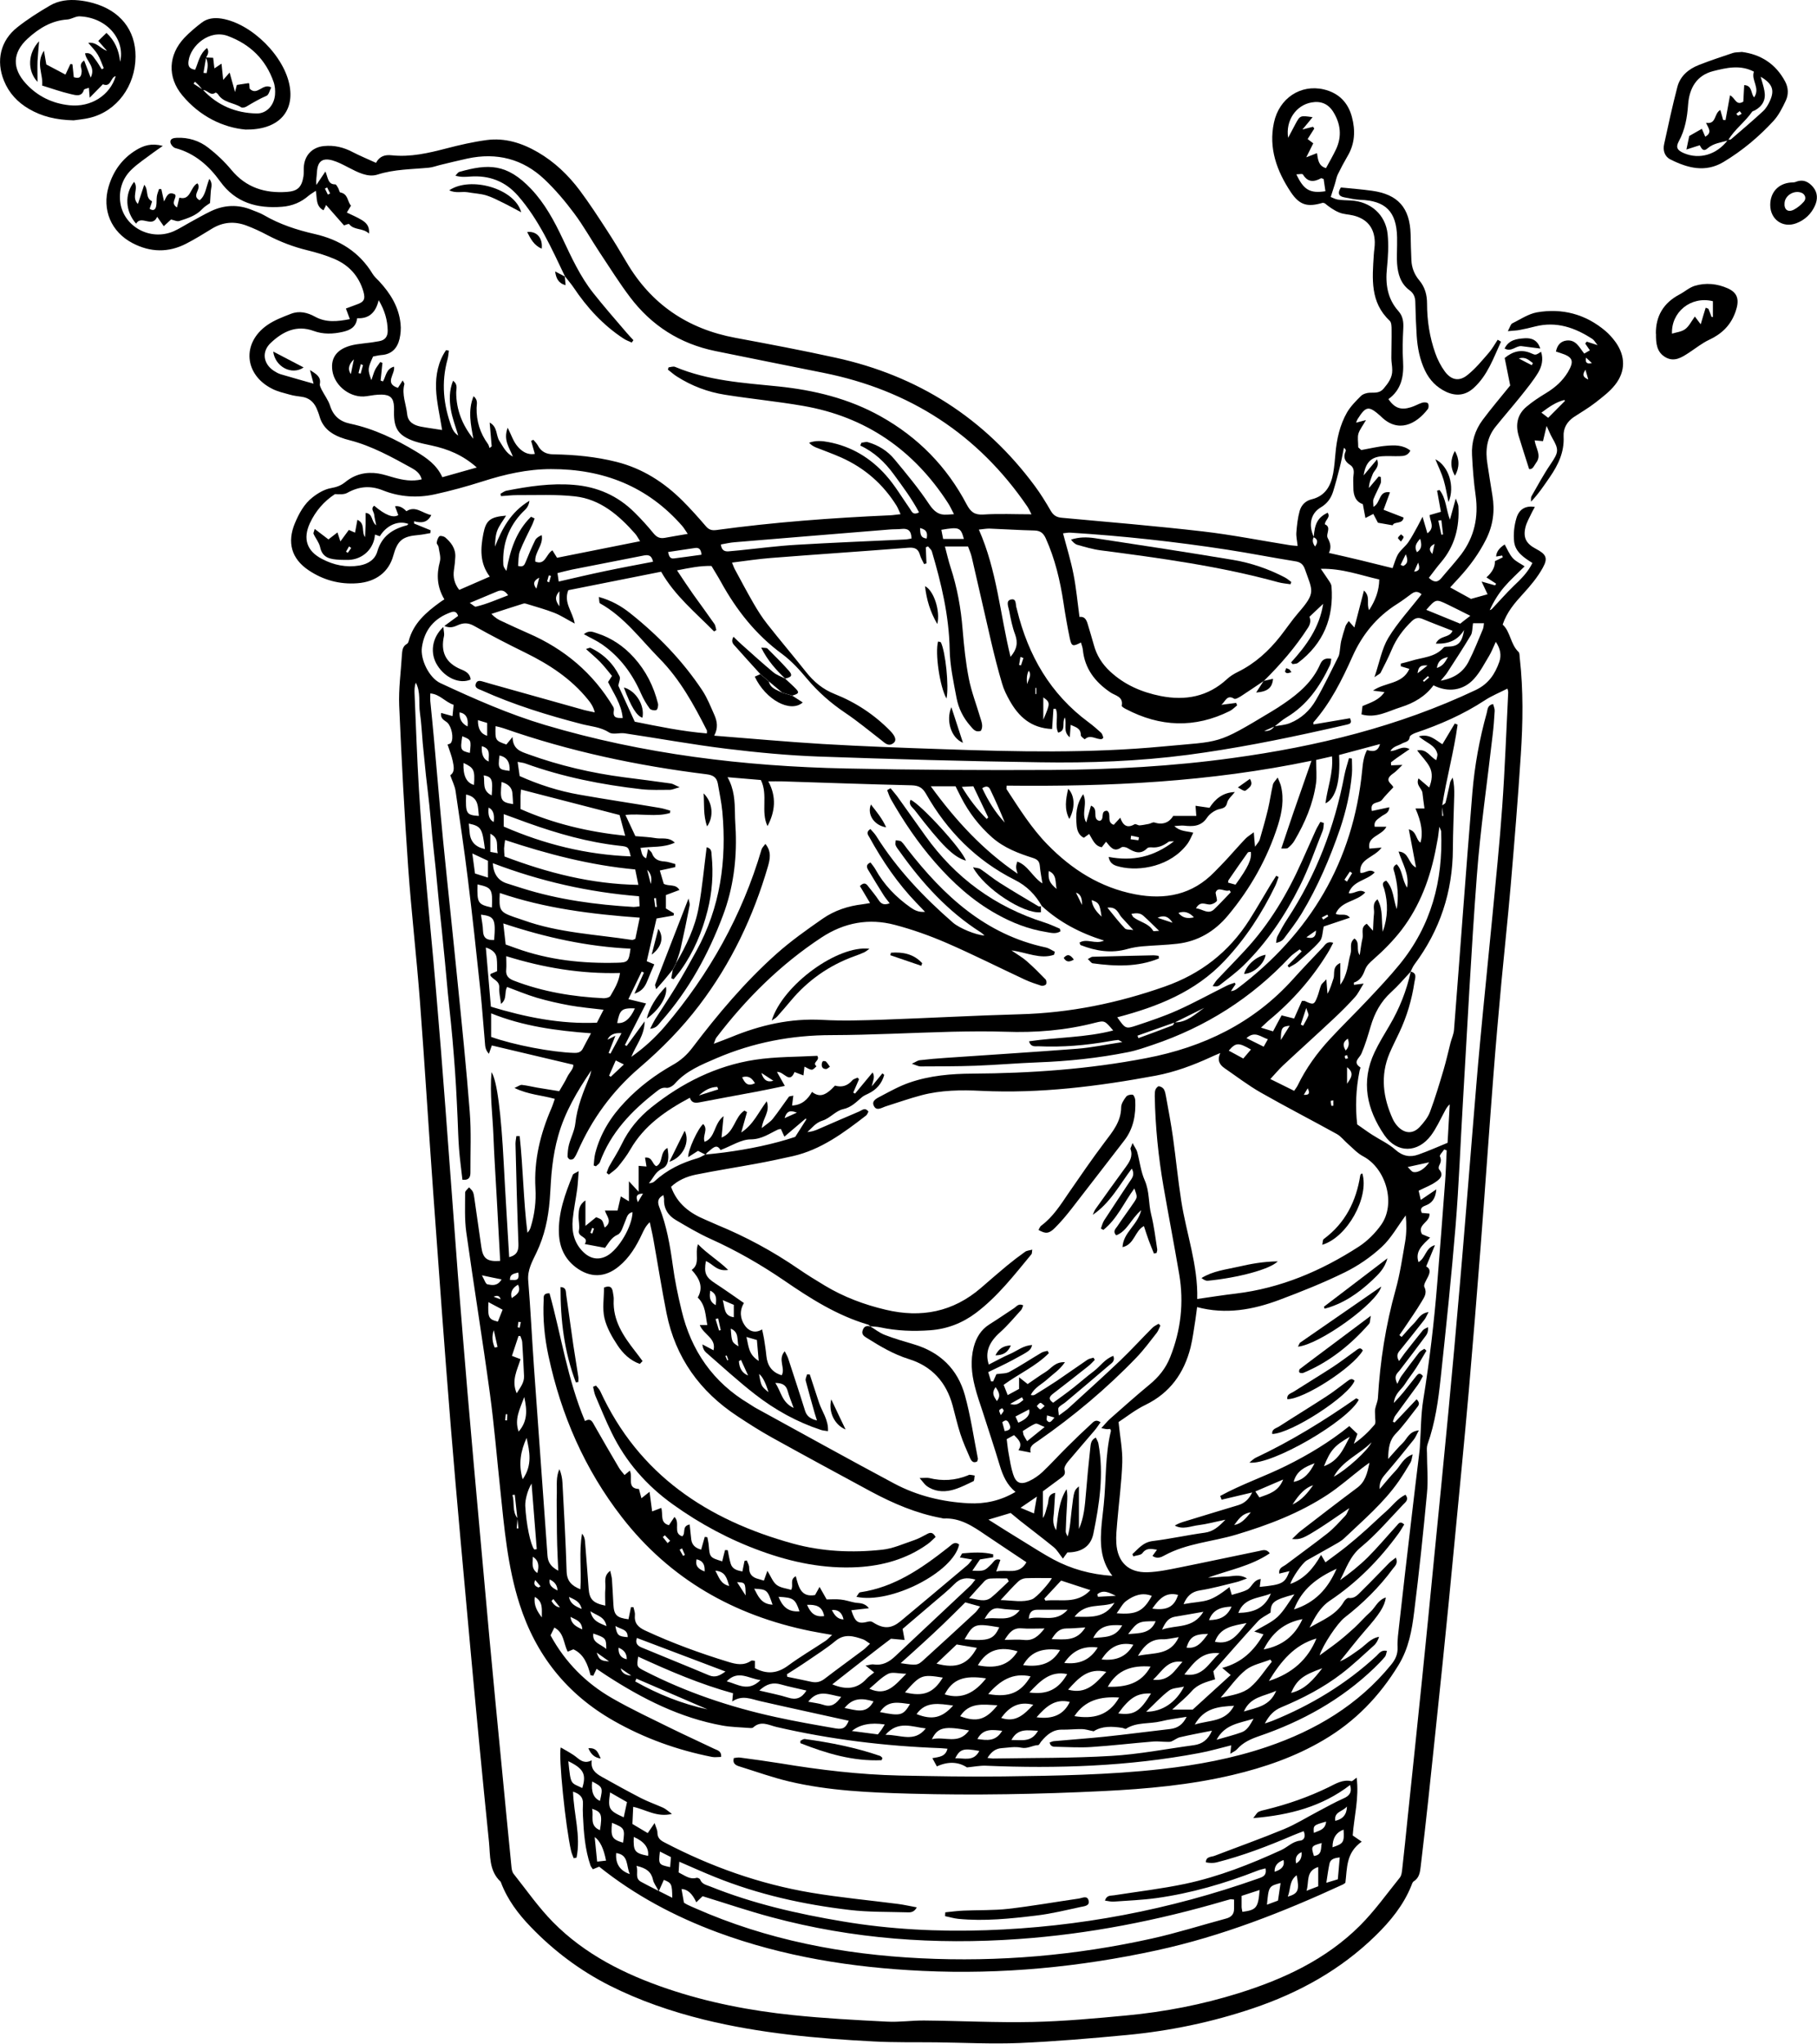 <?xml version="1.0" encoding="UTF-8"?>
<svg id="Layer_2" data-name="Layer 2" xmlns="http://www.w3.org/2000/svg" viewBox="0 0 161.27 181.37">
  <defs>
    <style>
      .cls-1 {
        stroke-width: 0px;
      }
    </style>
  </defs>
  <g id="Layer_1-2" data-name="Layer 1">
    <g>
      <path class="cls-1" d="m116.6,47.71c.08-1.26.37-1.78,1.23-2.21.3.41-.22.62-.24,1.03.62.26.06.85.25,1.21.22.43.36.79.11,1.33,1.01.23,1.95.44,2.89.67.91.22,1.82.45,2.76.68.17-.45.28-.89.5-1.26.24-.38.63-.66.89-1.03.31-.45.56-.94.83-1.42.12-.22.23-.45.44-.85.17.59.29,1,.43,1.47.71-.52.22-1.06.2-1.62.31-.09.61-.18,1-.29-.11-.61-.23-1.24-.34-1.88.07-.02.15-.03.22-.05.59.75.57,1.71.92,2.63.15-.55.3-1.1.52-1.88.13.38.22.53.23.69.11,1.85-.32,3.54-1.55,4.98-.38.44-.71.91-1.07,1.37.43.41.77.44,1.12.01.58-.7,1.2-1.37,1.75-2.09,1.17-1.56,1.55-3.31,1.28-5.24-.17-1.19-.26-2.39-.32-3.58-.06-1.13.26-2.2.94-3.11.75-1.01,1.57-1.97,2.45-3.06-.14-.68-.3-1.52-.49-2.44.69-.57,1.46-.82,2.37-.41.38.17.38.16.86-.14.22.68.06,1.31-.26,1.85-.45.74-1.01,1.42-1.55,2.1-.73.91-1.5,1.79-2.23,2.7-.79.98-.92,2.12-.72,3.32.15.93.28,1.86.44,2.79.23,1.36.06,2.64-.56,3.88-.63,1.26-1.45,2.38-2.4,3.41-.24.26-.48.52-.79.86.69.38,1.33.73,1.85,1.02.56-.16,1.02-.29,1.47-.41-.14-.3-.29-.62-.53-1.13.55.16.87.25,1.2.34.03-.05.06-.1.09-.15-.28-.18-.56-.37-.86-.56q.79-.7.75-1.44c.23-.11.47-.22.7-.34-.02-.05-.03-.11-.05-.16-.18.03-.36.06-.54.09q.03-.61.76-1.07c.23.41.41.87.72,1.21.28.31.7.49,1.05.73-.66.66-1.28,1.21-1.81,1.83-.52.61-.94,1.29-1.29,2.06.06-.03.14-.05.19-.1.64-.68,1.26-1.39,1.93-2.04.64-.61,1.26-1.2,1.67-2.05-.76-.47-1.51-.98-1.62-1.87-.08-.68,0-1.43.2-2.1.24-.83.85-1.14,1.64-1-.1.18-.19.33-.27.49-.2.44-.46.86-.57,1.32-.22.92.07,1.45.92,1.9.91.48,1.11.81.62,1.69-.46.84-1.1,1.6-1.75,2.31-.73.8-1.43,1.6-1.81,2.73.7.63.68,1.73,1.41,2.43.11.11.08.37.11.56.32,2.85.28,5.71.09,8.56-.25,3.89-.57,7.77-.9,11.65-.25,2.88-.56,5.75-.83,8.63-.25,2.72-.49,5.43-.7,8.15-.39,5.05-.74,10.1-1.13,15.15-.33,4.27-.68,8.54-1.05,12.81-.4,4.53-.85,9.05-1.28,13.57-.34,3.55-.68,7.11-1.05,10.66-.42,4.07-.85,8.14-1.28,12.2-.21,1.94-.43,3.87-.66,5.8-.06.51-.11,1.04-.62,1.36-.12.07-.17.27-.23.42-.7,1.72-1.85,3.12-3.16,4.4-3.1,3.03-6.79,5.07-10.88,6.45-3.64,1.23-7.39,2.01-11.21,2.37-3.17.3-6.34.57-9.51.71-2.46.1-4.93-.03-7.4-.06-1.85-.02-3.7.02-5.54-.08-5.06-.26-10.1-.72-15.04-1.93-2.91-.72-5.72-1.68-8.4-3.03-2.63-1.33-4.96-3.08-7-5.2-1.11-1.15-2.07-2.42-2.64-3.93-.01-.03-.02-.07-.04-.09-1.04-.97-.91-2.31-1.03-3.52-.58-5.68-1.12-11.37-1.64-17.06-.6-6.59-1.21-13.19-1.75-19.79-.56-6.92-1.06-13.85-1.56-20.78-.41-5.67-.75-11.34-1.18-17-.3-3.95-.76-7.88-1.04-11.83-.34-4.79-.59-9.59-.8-14.39-.06-1.48.15-2.98.24-4.47.03-.38.04-.79.45-1.01.07-.04.13-.15.15-.24.41-1.59,1.56-2.57,2.82-3.48.1-.08.22-.14.35-.23-.66-1.11-.71-2.19-.4-3.35.11-.4-.06-.88-.12-1.32-.02-.12-.17-.24-.16-.35.03-.21.1-.45.24-.58.08-.07.38,0,.5.09.53.45.95.99.91,1.75-.02.39-.06.78-.12,1.16-.09.64.04,1.21.47,1.76.88-.38,1.73-.76,2.71-1.18-.9-1.19-.83-2.48-.57-3.81.23-1.16.58-1.49,2.02-1.6-.29.47-.6.86-.78,1.31-.17.44-.19.94-.21,1.44.63-1.57,1.36-3.04,3.06-4.07-.08.61-.4.8-.62,1.03-1.24,1.29-1.79,2.84-1.7,4.61,0,.19.11.38.28.58.32-1.83.86-3.51,2.18-4.8.11.05.22.1.32.15-.08.21-.15.43-.25.63-.36.76-.76,1.5-1.06,2.28-.15.4-.11.87-.16,1.3.5.15.58-.12.7-.41.25-.63.52-1.26.82-1.87.1-.2.32-.34.58-.45.17.89-.65,1.51-.57,2.35.9.35.94-.66,1.52-1,.14.23.26.42.41.66,2.4-.48,4.84-.97,7.37-1.47-.17-.26-.28-.49-.44-.67-1.45-1.64-3.09-3.06-5.34-3.31-1.7-.19-3.43-.1-5.15-.11-.47,0-.94.06-1.41.09-.02-.07-.04-.14-.05-.21.17-.09.34-.23.52-.27,1.98-.39,3.96-.69,5.99-.52,2.09.17,3.89.96,5.38,2.44.6.59,1.17,1.22,1.7,1.87.29.35.58.47,1.01.39.63-.12,1.27-.22,2.02-.35-.2-.29-.32-.5-.47-.68-3.08-3.54-7.03-5.08-11.66-5.07-2.1,0-4.11.46-6.1,1.1-1.39.44-2.8.83-4.22,1.14-1.55.34-3.12.24-4.6-.35-1.12-.45-2.13-.36-3.17.22-.29.16-.7.13-1.09.11-.98.64-1.73,1.51-2.23,2.59-.63,1.38-.27,2.47,1.09,3.17,1.03.54,2.13.77,3.3.58.77-.13,1.39-.52,1.6-1.25.39-1.36,1.35-1.99,2.62-2.32.05-.01.09-.08.14-.12-.89-.34-1.93.1-2.54,1.09-.14-.05-.28-.1-.43-.15-.09,1.26-1.07,2.2-2.34,2.25-.26,0-.52,0-.78-.01-.79-.05-1.54-.12-1.75-1.13-.09-.41-.4-.77-.58-1.17-.04-.08.05-.22.1-.44.45.34.82.62,1.22.93.26-.2.5-.38.8-.62.09.28.15.47.26.8.28-.39.5-.69.75-1.02.16.07.33.14.55.24.07-.37.13-.72.21-1.14.73.34.33,1.04.68,1.54.02-.44.04-.79.05-1.14,0-.32,0-.63,0-1.01.67.06.47.74.94,1.1-.08-.4-.15-.67-.18-.95-.03-.26-.34-.52,0-.79q1.48,1.26,2.14.83c-.09-.25-.19-.52-.29-.78q.51-.09,1.01.44c.81-.53,1.41.19,2.21.34-.36.71-.91.71-1.53.55,0,.07,0,.13,0,.2.49.2.98.4,1.47.6,0,.08-.01.16-.02.25-.36.06-.71.14-1.07.17-1.41.12-1.85.47-2.23,1.85-.39,1.41-1.52,2.31-3.18,2.43-1.57.12-3.04-.28-4.34-1.16-1.52-1.02-1.91-2.47-1.21-4.16.37-.88.82-1.72,1.58-2.31.47-.37,1.05-.71,1.62-.81.51-.09.9-.23,1.29-.55.85-.69,1.84-.92,2.92-.75.48.08.94.24,1.41.37.78.21,1.56.36,2.44.15-.14-.53-.52-.8-.9-1.01-1.76-.97-3.52-1.95-5.49-2.46-.28-.07-.56-.15-.84-.26-.89-.34-1.57-.9-1.84-1.86-.07-.25-.17-.49-.27-.73-.26-.57-.69-.93-1.33-1.01-.35-.05-.71-.09-1.05-.19-.53-.15-1.08-.27-1.56-.52-2.48-1.25-2.71-4.06-.43-5.65.63-.44,1.38-.72,2.1-1,.74-.29,1.46-.12,2.15.26.97.53,1.97.43,3.08.21-.13-.36-.22-.59-.35-.94.32-.12.63-.24.94-.35.67-.23.81-.47.61-1.17-.4-1.36-1.28-2.33-2.57-2.88-.77-.33-1.59-.57-2.4-.77-1.24-.3-2.41-.75-3.54-1.34-.6-.32-1.22-.61-1.86-.85-1.06-.4-2.09-.33-3.08.28-.75.46-1.49.92-2.27,1.32-1.58.82-3.19.78-4.76-.04-1.91-.99-2.74-2.97-2.13-5.02.41-1.39,1.22-2.51,2.47-3.26.64-.38,1.32-.62,2.34-.35-.4.28-.62.42-.83.58-.67.51-1.39.97-1.98,1.55-.75.74-1.08,1.7-.98,2.76.22,2.22,2.63,3.59,4.74,2.69.5-.22.97-.53,1.45-.79.63-.34,1.24-.7,1.89-1.01,1.17-.55,2.38-.6,3.59-.11.36.15.74.27,1.07.46,1.42.83,2.95,1.33,4.54,1.69,2.18.5,3.96,1.59,5.14,3.55.15.24.38.44.58.65.99,1.07,1.74,2.27,1.89,3.76.05.44.01.91-.09,1.35-.2.83-.7,1.37-1.62,1.43-.25.02-.51.09-.73.13-.48,1.08-.49,1.13-.15,2.1.14-.39.21-.68.34-.94.12-.24.3-.44.45-.67.06.02.13.05.19.07-.05.52-.1,1.05-.16,1.57.07.03.14.05.21.08.27-.45.27-1.12.98-1.31.13.65-.9,1.48.35,1.88.13-.2.25-.4.42-.66.09.18.17.27.15.33-.25.92.16,1.79.25,2.68.07.68.59.97,1.21,1.09.63.12,1.27.2,1.89.3-.19-1.23-.49-2.45-.54-3.67-.04-1.2.19-2.4.89-3.42l.25.05c-.04.26-.05.52-.12.77-.57,2.05-.37,4.05.37,6.02.11.28.27.54.58.74-.23-.78-.53-1.54-.66-2.33-.13-.81-.15-1.66.2-2.53.45.33.28.71.28,1.02,0,1.55.54,2.91,1.52,4.13-.21-1.24-.51-2.47.02-3.78.43.35.27.72.27,1.04-.02,1.18.31,2.24,1,3.19.08.1.1.25.15.37.06-.05.13-.1.19-.15-.06-.7-.12-1.41-.18-2.11.72.39.54,1.13.87,1.64.33.51.58,1.07,1.19,1.38-.29-.77-.88-1.46-.46-2.56.33.66.51,1.23.87,1.65.36.42.85.79,1.54.67-.12-.42-.23-.79-.33-1.16.07-.03.13-.06.2-.09.13.16.28.3.38.47.3.58.74.81,1.41.82,1.88.03,3.76.21,5.59.67,2.3.58,4.22,1.81,5.88,3.47.71.71,1.38,1.46,2.04,2.23.26.31.52.4.92.35,5.12-.7,10.26-1.08,15.42-1.31.28-.01.56-.06.95-.1-.14-.3-.23-.54-.35-.74-1.2-1.93-2.84-3.36-4.92-4.29-.74-.33-1.51-.6-2.26-.9-.21-.09-.41-.21-.59-.41.58-.21,1.15-.17,1.71-.06,2.06.38,3.77,1.43,5.13,2.97.79.89,1.4,1.94,2.09,2.92.18.25.26.64.83.35-.64-1.21-1.45-2.29-2.24-3.37-.78-1.07-1.73-1.98-2.98-2.56.04-.08.07-.17.11-.25.19-.02.4-.1.57-.05.93.27,1.74.77,2.35,1.51,1.08,1.3,2.16,2.6,3.09,4,.44.65.86.98,1.61.92.16-.01.31-.02.59-.04-.2-.38-.34-.7-.53-.99-3.05-4.72-7.31-7.66-12.86-8.62-2.3-.4-4.63-.62-6.94-.99-1.52-.24-2.95-.78-4.25-1.61-.29-.18-.54-.41-.81-.62.02-.07.04-.13.06-.2.19-.02.42-.11.58-.04,2.93,1.23,6.05,1.42,9.14,1.73,3.19.33,6.26,1.07,9.09,2.65,3.33,1.86,5.88,4.46,7.65,7.83.35.66.7.94,1.48.89,1.39-.09,2.79-.02,4.27-.02-.12-.22-.22-.47-.37-.69-4.39-6.43-10.46-10.33-18.07-11.86-3.21-.65-6.43-1.28-9.63-1.94-3.12-.64-5.65-2.25-7.56-4.78-.96-1.27-1.8-2.62-2.68-3.94-.77-1.16-1.45-2.39-2.29-3.51-.79-1.06-1.66-2.09-2.62-3-1.93-1.83-4.25-2.41-6.85-1.85-.82.18-1.64.38-2.46.58-.32.08-.63.2-.95.23-1.53.15-3.06.13-4.56.61-.87.28-1.77-.21-2.59-.63-.46-.24-.93-.49-1.42-.63-.91-.25-1.32.11-1.37,1.05-.02.36-.1.72-.05,1.13.24-.35.47-.7.8-1.19.24.55.21,1.15.87,1.14.09,0,.19.2.26.32.08.13.11.39.2.4.7.13.61.81.94,1.17-.13.21-.23.37-.37.61.47.23.91.41,1.32.66.38.23.72.54.65,1.21-.55-.53-1.32-.27-1.76-.84-.04-.06-.33.08-.46.11-.55-.62-1.06-1.2-1.59-1.81,0,0-.04.1-.08.18-.04.08-.08.16-.15.29-.7-.37-.56-1.05-.68-1.73-.24.17-.45.28-.63.43-.69.6-1.47.92-2.38.99-2.21.17-4.12-.36-5.48-2.25-1.01-1.4-2.26-2.5-3.98-2.96-.19-.05-.42-.33-.44-.52-.03-.31.28-.38.56-.39,1.05-.05,2.02.26,2.82.89.74.57,1.43,1.23,2.03,1.95,1.3,1.58,2.99,2.1,4.94,1.96.95-.07,1.3-.42,1.46-1.36.04-.25.02-.52.03-.78.04-1.08.73-1.83,1.8-1.93.9-.09,1.73.11,2.53.53.65.34,1.34.62,2.08.96.33-.61.81-.73,1.39-.67,1.68.18,3.29-.2,4.9-.62,1.16-.3,2.33-.57,3.52-.73,1.64-.22,3.15.26,4.56,1.08,1.48.86,2.7,2.03,3.72,3.39.85,1.14,1.63,2.34,2.41,3.54.6.92,1.17,1.87,1.73,2.82,2.19,3.74,5.43,5.93,9.67,6.72,2.96.55,5.93,1.11,8.88,1.76,7.3,1.59,13.23,5.36,17.69,11.38.52.7.98,1.45,1.42,2.21.24.41.52.58.99.62,4.17.38,8.34.73,12.5,1.21,2.61.3,5.19.82,7.78,1.23.18.03.37.03.64.06-.04-.45-.14-.83-.11-1.2.05-.64.12-1.29.29-1.9.14-.51.51-.91,1.07-1.04,1.22-.3,1.71-1.21,1.91-2.33.1-.57.15-1.16.2-1.74.11-1.28.39-2.52,1.02-3.63.32-.55.79-1.02,1.24-1.47.19-.18.52-.28.79-.29.46-.01.88.05,1.23-.37.41-.49.77-.97.76-1.63,0-.36-.08-.71-.08-1.07,0-.84.03-1.68.02-2.51,0-.27,0-.65-.17-.81-1.75-1.64-1.54-3.74-1.41-5.82.02-.39.1-.78.09-1.16-.03-1.26-.68-2.06-1.92-2.36-.41-.1-.85-.1-1.23-.26-.47-.19-.89-.49-1.29-.82-.06-.01-.13-.05-.19-.04-1.35.4-2.05.21-2.83-.96-1.23-1.86-1.98-3.88-1.49-6.16.46-2.16,2.36-3.42,4.41-2.95,1.33.31,2.17,1.16,2.51,2.45.32,1.19.27,2.38-.39,3.48-.31.53-.6,1.08-.87,1.63-.12.26-.16.55-.25.83-.11.35-.22.69-.37,1.16.18.07.39.19.62.23.38.06.78.06,1.16.08,1.75.09,3.09,1.25,3.27,2.99.1.99.04,2.01-.06,3.01-.15,1.42.04,2.72,1.02,3.82.4.45.46.96.43,1.54-.05.97-.08,1.95-.02,2.91.08,1.34-.15,2.53-1.3,3.36.55.8,1.11,1,2,.72.34-.1.65-.29.99-.4.16-.05.42-.05.51.05.09.09.09.39,0,.51-1.06,1.38-2.64,2.14-4.13.69-.02-.02-.05-.04-.07-.07-1.05-.93-1.29-.9-2.04.28-.05.08-.07.17-.13.31.24-.06.44-.11.88-.23-.3.52-.56.84-.67,1.2-.1.33-.02.72-.02,1.22.03.03.19.17.27.24.79-.14,1.51-.32,2.23-.38.72-.06,1.47-.09,2.13.43-.24.47-.61.48-.95.49-.52.02-1.04-.03-1.56.01-1,.07-1.47.58-1.64,1.7.38-.46.74-.89,1.19-1.42.26.69-.25.94-.39,1.32-.14.38-.32.75-.33,1.22.29-.34.58-.68.87-1.03.06.02.12.03.18.05,0,.18.05.38,0,.54-.19.48-.45.93-.64,1.41-.07.17-.01.39-.01.7.67-.35.44-1.46,1.47-1.29-.21.56-.38,1.04-.57,1.55.61.23,1.17.45,1.78.69-.09.63-.86.31-.97.69-.46-.08-.83-.14-1.31-.23-.09-.17-.23-.45-.41-.78-.21.11-.39.2-.7.36-.08-.42-.15-.78-.23-1.23-.63-.21-.85-.78-.84-1.47,0-.39-.04-.78.02-1.17.05-.36-.02-.65-.31-.84-.49-.31-.63-.7-.39-1.23.03-.07-.01-.18-.16-.29-.12.58-.22,1.17-.37,1.74-.18.72-.37,1.44-.59,2.15-.19.6-.53,1.07-1.11,1.41-.89.53-1.09,1.58-.6,2.61-.16.3-.1.56.11.85.28-.39.24-.65-.14-.83Zm-70.67,87.03c-.02.3-.04.6-.07.9.05,0,.11,0,.16,0-.03-.3-.07-.59-.1-.89-.08-.7-.15-1.4-.23-2.1-.07.01-.14.02-.21.03.21.67-.05,1.43.45,2.06Zm58.33-44c-1.1.39-2.2.78-3.3,1.17.03.07.05.14.08.22,1.01-.37,2.03-.74,3.03-1.13.08-.03.11-.18.17-.27,1.09.03,1.83-.73,2.65-1.29-.88.44-1.76.87-2.64,1.31Zm7.91-30.3s0-.01,0-.01c-.67.45-1.34.91-2.02,1.35-.19.12-.5.3-.61.23-.65-.41-.79.27-1.14.54.44-.06.88-.11,1.32-.17.03.07.05.15.08.22-.21.17-.41.38-.65.5-3.11,1.55-6.19,1.42-9.23-.18-.14-.07-.38-.22-.36-.29.16-.82-.58-.89-1-1.18-1.36-.92-2.28-2.1-2.45-3.78-.02-.22-.11-.43-.17-.65-.73.38-.83.35-.99-.38-.22-1.05-.4-2.1-.56-3.16-.3-1.97-.75-3.88-1.57-5.7-.22-.48-.49-.69-1.03-.7-1.33-.03-2.66-.12-3.99-.17-.27,0-.54.05-.92.09,1.61,3.64,1.88,7.5,2.81,11.29.58-.67.67-1.26.41-1.98-.25-.66-.39-1.37-.52-2.07-.06-.35-.34-.91.13-1.03.57-.15.39.52.54.82.01.03.01.06.02.1.99,4.04,2.95,7.46,6.35,9.97.39.29.76.61,1.12.94.11.11.14.3.19.43-.09.08-.11.12-.13.12-.5.07-1.01-.46-1.52.02,0,0-.35-.23-.35-.36,0-.64-.46-.71-.9-.92-.03.4-.05.69-.08,1.1-.64-.51-.24-1.14-.44-1.76-.29.51.15,1.16-.59,1.35-.32-.68.05-1.45-.21-2.11-.07,0-.14,0-.21,0-.04.6-.08,1.21-.12,1.79-1.87-.08-2.97-1.1-3.77-2.53-.27-.48-.52-.98-.67-1.51-.36-1.21-.67-2.44-.96-3.67-.59-2.52-1.15-5.06-1.74-7.58-.08-.33-.23-.65-.32-.91h-2.05c.18.68.31,1.27.5,1.85.59,1.8.92,3.64,1.07,5.53.12,1.45.27,2.91.55,4.34.23,1.17.67,2.3,1.01,3.45.12.39.29.79.06,1.19-.48.17-.69-.16-.92-.42-.64-.72-1.07-1.58-1.24-2.5-.27-1.43-.59-2.88-.61-4.32-.06-2.99-.74-5.84-1.58-8.68-.05-.17-.23-.3-.34-.45-.07.03-.14.05-.2.08l.06,1.43c-.07.02-.14.04-.21.06-.13-.27-.29-.53-.37-.82-.15-.54-.47-.67-1.01-.63-4.08.32-8.16.59-12.23.91-1.12.09-2.24.26-3.44.41.11.25.16.43.25.59.54,1,1.07,2,1.64,2.99.37.64.77,1.28,1.23,1.86,1.12,1.43,2.3,2.81,3.43,4.24.7.89,1.51,1.57,2.58,1.99,1.86.74,3.51,1.83,4.91,3.26.48.49.58.86.3,1.08-.45.36-.77,0-1.1-.26-1.05-.81-2.08-1.67-3.18-2.41-1.28-.86-2.41-1.85-3.4-3.03-.66-.79-1.38-1.58-2.2-2.19-2.34-1.71-4.06-3.9-5.44-6.4-.26-.48-.56-.94-.84-1.42-1.01-.03-1.94.17-3.06.39.54.81.98,1.48,1.44,2.13.62.87,1.26,1.73,1.87,2.61.11.15.12.37.18.56-.07.04-.13.08-.2.12-1.64-1.67-3.48-3.16-4.7-5.3-2.84.56-5.6,1.11-8.24,1.64-.44,1.12.39,1.9.57,2.96-.72-.38-1.23-.72-1.78-.94-.78-.31-1.6-.53-2.4-.78-.12-.04-.27-.09-.38-.05-.95.29-1.89.61-2.83.91.32.35.62.52.94.66.76.36,1.53.71,2.3,1.05,3.22,1.39,5.78,3.54,7.58,6.56.05.09.06.23.04.33-.1.66.29.65.79.64-.12-1.25-.81-2.18-1.3-3.19.11-.17.21-.33.35-.54-.35-.42-.68-.86-1.06-1.25-.37-.38-.79-.72-1.25-1.14.22-.06.33-.13.39-.11,1.16.54,2.03,1.4,2.59,2.53.1.2-.06.53-.11.83.45.99.93,2.04,1.46,3.2,2.05.41,4.19.86,6.4,1.04,0-.14.02-.22,0-.27-1.16-2.29-2.39-4.54-4.22-6.39-1.68-1.71-3.11-3.68-5.26-4.88-.09-.05-.06-.3-.11-.57,1.12.31,1.99.81,2.77,1.43,2.48,1.97,4.67,4.23,6.42,6.87.44.67.74,1.44,1.07,2.18.24.55.35,1.14-.02,1.83,3.31.26,6.48.55,9.65.74,3.56.21,7.13.34,10.7.46,6.49.23,12.99.37,19.46-.24,5.28-.5,4.67-.1,9.65-3.1.39-.23.77-.48,1.15-.74,1.33-.91,2.52-1.95,3.18-3.47.18-.41.47-.57.98-.47-.04.22-.04.41-.12.57-.89,1.88-2.03,3.54-3.86,4.63-.38.22-.7.53-1.05.8-.31.13-.61.26-.92.4q.58.06.9-.41c.47-.09.96-.11,1.39-.29.99-.4,1.77-1.12,2.29-2.03.73-1.26,1.35-2.58,2.01-3.88.07-.14.08-.3.11-.46.05-.31.06-.62.13-.92.11-.44.24-.87.38-1.3.05-.16.18-.29.29-.46.17.2.29.33.5.57.29-1.12.55-2.13.85-3.28.61.55.19,1.17.46,1.74.56-.88.88-1.71.9-2.72-1.69-.38-3.28-.99-5.19-.95.3.45.52.75.72,1.06.1.15.22.33.23.5.22,2.79-.72,5.09-2.98,6.79-.12.09-.31.08-.47.11l-.14-.15c1.37-1.5,2.53-3.11,2.85-5.2-.44.41-.82.77-1.22,1.15q.2.46-.12.96c-1.11,1.73-2.45,3.27-3.9,4.71Zm-34.95,57.25l.04.03c-.08-.06-.14-.15-.23-.17-2.75-.81-5.13-2.33-7.46-3.93-2.07-1.41-4.23-2.65-6.52-3.68-1.06-.48-2.07-1.08-3.07-1.67-.68-.4-1.08-1.02-1.04-1.85,0-.11-.04-.22-.06-.36-.56.3-.52.67-.35,1.1.64,1.64.94,3.36,1.18,5.11.18,1.35.46,2.69.78,4.01.85,3.58,2.79,6.39,5.98,8.29.22.13.43.29.66.41,4.07,2.23,8.12,4.48,12.22,6.67,2.06,1.1,4.3,1.64,6.63,1.76,1.44.07,2.82-.22,4.15-1.01-.77-.63-1.12-1.45-1.39-2.33-.47-1.58-1-3.15-1.5-4.72-.25-.77-.53-1.54-.72-2.32-.29-1.14-.4-2.3-.1-3.47.22-.84.64-1.55,1.4-2.03.74-.46,1.46-.96,2.19-1.44.22-.15.4-.45.81-.24-.07.14-.1.31-.19.41-.61.67-1.19,1.37-1.86,1.97-1,.89-1.36,1.78-1.01,2.87.63-.32,1.25-.67,1.9-.95.63-.27,1.18-.76,1.95-.78-.15.47-.15.48-1.77,1.35-.67.36-1.37.68-2.13,1.05.08.25.16.53.25.82.06,0,.13,0,.19,0,.12-.26.24-.53.29-.64.47-.07.86-.04,1.15-.2.97-.53,1.89-1.14,2.84-1.7.16-.1.37-.12.55-.17.04.07.07.14.11.21-1.15,1.16-2.67,1.83-4.01,2.81.12.31.22.57.36.91.39-.21.72-.39,1.01-.55v-1.03c.33.26.54.42.76.6.55-.37,1.05-.74,1.57-1.06.51-.3.85-.93,1.74-.88-.48.7-1.06,1.05-1.55,1.5-.5.46-1.16.74-1.48,1.41.16.04.27.03.37-.03.65-.4,1.3-.8,1.93-1.22.92-.62,1.81-1.26,2.73-1.88.15-.1.35-.12.53-.18.04.06.08.13.12.19-.19.19-.37.4-.59.57-1.02.81-2.04,1.61-3.07,2.4-.32.25-.55.47-.04.84.6-.44,1.21-.87,1.79-1.33.61-.48,1.19-1,1.82-1.47.57-.43.98-1.09,1.73-1.36.19.48-.16.65-.38.84-1.28,1.1-2.57,2.19-3.86,3.27-.2.17-.46.28-.61.48-.08.12,0,.36.02.7.41-.31.68-.48.91-.7,1.53-1.4,3.08-2.79,4.58-4.22.96-.92,1.86-1.91,2.8-2.85.15-.16.37-.25.56-.37.05.05.11.1.16.16-.11.22-.18.46-.32.64-.58.74-1.14,1.5-1.79,2.18-2.66,2.77-5.6,5.23-8.75,7.42-.37.26-.81.45-.65,1.03-.4-.08-.73-.14-1.09-.21.4-.59.02-.94-.39-1.34-.24.13-.45.25-.65.36.06.48.1.9.18,1.31.11.61.2,1.22.39,1.8.25.79.67.96,1.42.61.43-.2.85-.49,1.2-.82.75-.71,1.45-1.49,2.19-2.22.69-.69,1.39-1.36,2.11-2.02.2-.18.4-.47.84-.16-.18.25-.35.52-.55.75-.78.92-1.57,1.82-2.34,2.74-.17.2-.37.53-.31.73.11.38-.05.53-.3.71-.55.4-1.09.81-1.62,1.2v2.37c.25-.37.29-.78.42-1.16.13-.37-.05-.93.67-1.08-.04.58-.07,1.09-.1,1.61-.02.51-.22,1.05.19,1.71.17-1.37.25-2.58.92-3.64.1.42.07.82.05,1.22-.05.84-.1,1.68-.12,2.53,0,.15.11.3.17.45.23-.79.26-1.55.35-2.3.21-1.8.23-1.79.65-2.15v3.78c.45-1.01.53-2.06.62-3.12.11-1.36.24-2.71.39-4.07.04-.33.04-.71.49-.92.09.2.2.36.23.53.5,2.71.09,5.37-.45,8.01-.24,1.15-1.1,1.65-2.3,1.65-.13.18-.27.36-.4.55-.31-.39-.51-.76-.81-1.01-.98-.8-1.99-1.56-2.98-2.34-.3-.24-.59-.49-.85-.7-.72.22-1.35.4-1.97.59,1.06.67,2.07,1.31,3.09,1.93.88.54,1.76,1.11,2.67,1.6,1.59.85,3.29,1.33,5.24,1.46-1.13-1.45-1.09-3.04-.95-4.64.05-.55.13-1.1.18-1.64.23-2.19.11-4.42.64-6.58.01-.05-.04-.11-.07-.18-.09,0-.18.03-.28.02-.11,0-.23-.04-.5-.09.31-.33.5-.58.73-.79,1.17-1.03,2.33-2.07,3.53-3.06.83-.68,1.46-1.46,1.85-2.45.95-2.38,1.23-4.84.8-7.36-.44-2.59-.94-5.17-1.39-7.76-.46-2.66-.73-5.34-.78-8.04,0-.19,0-.4.06-.57.05-.13.21-.32.31-.31.16.02.36.13.44.27.11.19.15.43.19.65.22,1.21.45,2.42.62,3.64.26,1.86.44,3.74.73,5.6.45,2.91,1.5,5.72,1.42,8.72,1.19-.17,2.31-.35,3.43-.48,3.98-.48,7.57-2.01,10.9-4.16.77-.5,1.47-1.2,2-1.95,1.32-1.87.43-4.99-1.6-6.07-.5-.26-.91-.71-1.34-1.09-.34-.29-.62-.68-1-.89-2.24-1.24-4.52-2.41-6.75-3.68-1.12-.64-2.15-1.43-3.21-2.16-.42-.29-.69-.68-.38-1.35-.38.16-.62.26-.85.37-1.57.72-3.18,1.32-4.88,1.64-5.12.95-10.26,1.6-15.48,1.35-1.78-.09-3.58-.07-5.32.39-1.06.28-2.1.65-3.15.98-.38.12-.86.48-1.09-.08-.19-.45.35-.66.66-.83.83-.44,1.66-.9,2.54-1.2,1.8-.62,3.68-.78,5.57-.79,5.17-.03,10.31-.39,15.4-1.37,5.09-.97,9.54-3.11,13.05-7.01.87-.97,1.77-1.9,2.66-2.84.2-.21.35-.57.91-.39-.18.33-.32.64-.5.92-1.39,2.26-3.12,4.23-5.16,5.92-.23.19-.44.41-.75.69.45.14.75.23,1.07.33.26-.5.5-.95.76-1.42.38.1.72.18,1.11.28.24-.53.47-1.06.69-1.56.12,0,.2-.02.25,0,.78.37.84.35,1.12-.37.13-.33.2-.69.33-1.02.06-.15.22-.25.47-.53.04.56.07.92.1,1.28.26-.43.37-.89.53-1.34.15-.43-.15-1.05.61-1.39v1.93c.32-.44.48-.88.6-1.34.12-.47.17-.96.31-1.42.13-.43-.15-.97.35-1.34.52.38.11.96.46,1.48.09-.57.14-1.04.25-1.5.1-.42-.21-.98.38-1.29.17.19.31.36.55.62.03-.61.04-1.07.09-1.52.05-.4-.2-.88.31-1.27.52.93.33,1.9.47,2.88.46-1.31.48-2.54.13-3.79-.07-.25-.31-.56.17-.75.67.7.63,1.69.94,2.53.18-1.11.08-2.2-.21-3.27-.07-.23-.21-.49.2-.71.54.53.46,1.37.93,2.08.21-1.23-.43-2.15-.76-3.21.97.07.81,1.05,1.55,1.42-.23-1.21-.42-2.26-.64-3.39.71.18.61.9,1.03,1.18q.37-1.2-.44-3.03h.8c-.07-.49-.13-.93-.18-1.38-.05-.41-.61-.68-.35-1.29.34.29.62.53.95.81.25-.64.33-1.26.04-1.82-.27-.51-.7-.93-1.11-1.47.87-.17,1.12.57,1.7.86.04-.22.13-.41.09-.57-.19-.79-1.03-.98-1.64-1.54.95-.26,1.46.32,2.09.7.38-.64.74-1.24,1.1-1.84.08.03.16.07.25.1-.33,2.42-.99,4.77-1.37,7.19v.91s.07,0,.1,0c-.04-.31-.08-.61-.12-.92.11-.09.29-.16.32-.27.16-.59.27-1.2.41-1.8.04-.15.15-.27.22-.41.14.56.15,1.08.14,1.59-.04,1.59-.11,3.17-.12,4.76-.02,3.79-1.15,7.2-3.41,10.23-.15.2-.24.44-.35.66-.57.61-1.11,1.25-1.73,1.81-.92.84-1.47,1.87-1.81,3.04-.24.81-.48,1.62-.81,2.39-.18.43-.83.75-.1,1.24.03.02-.06.22-.08.34-.32,1.6-.38,3.2-.2,4.72.51.35.92.66,1.35.93.68.44,1.44.78,2.03,1.31.65.58,1.31.7,2.06.43.88-.31,1.73-.69,2.58-1.04.07-1.18.13-2.3.19-3.41-.26.22-.37.48-.5.72-.37.68-.69,1.4-1.15,2.02-1.18,1.59-3.03,1.62-4.15-.01-1.55-2.27-2.11-4.73-.87-7.36.39-.82.87-1.6,1.33-2.38.88-1.49,1.51-3.08,1.88-4.77.6.13.38.6.33.93-.23,1.55-.67,3.04-1.34,4.46-.29.62-.6,1.22-.87,1.85-.84,1.99-.58,3.94.29,5.85.12.26.3.51.5.71.61.59,1.31.6,1.89-.02.37-.4.74-.86.92-1.36.45-1.21.82-2.45,1.19-3.69.24-.81.42-1.63.63-2.45.1-.37.27-.73.3-1.1.55-7.02,1.05-14.05,1.63-21.07.2-2.39.63-4.76,1.28-7.08.08-.29.04-.67.56-.78.05.2.15.41.14.6-.04.75-.1,1.49-.19,2.23-.47,4.13-1.08,8.24-1.39,12.38-.51,6.7-.84,13.41-1.24,20.12-.22,3.66-.35,7.33-.65,10.99-.37,4.5-.84,8.98-1.32,13.47-.21,2-.49,4-1.17,5.91-.08.23-.06.5-.05.75,0,1.2.12,2.41,0,3.6-.33,3.52-.7,7.04-1.14,10.55-.2,1.62-.48,3.2-1.38,4.68-1.7,2.79-3.87,5.03-6.67,6.67-2.51,1.48-5.23,2.42-8.06,3.09-3.77.89-7.61,1.24-11.48,1.43-5.71.28-11.42.39-17.14.23-3.61-.1-7.21-.25-10.73-1.08-1.48-.35-2.92-.87-4.37-1.32-.33-.1-.69-.23-.55-.76.19-.02.39-.07.57-.04,1.19.16,2.38.32,3.56.51,3.49.58,7.01,1,10.55,1.08,3.08.06,6.17.12,9.25.08,4.67-.06,9.35-.13,14-.65,3.2-.36,6.35-.94,9.41-1.98,4.29-1.46,8.07-3.7,10.98-7.26.39-.47.62-.94.59-1.58-.03-.64.07-1.29.14-1.94.35-3.13.71-6.25,1.08-9.38.24-2.06.49-4.12.74-6.18.02-.16.02-.32.03-.48.09-1.32.08-2.66.29-3.97.56-3.46.97-6.94,1.25-10.44.24-2.98.47-5.95.69-8.93.07-.92.09-1.84.14-2.77l-.22-.08c-.14.21-.44.51-.38.62.16.33.06.55-.07.82-.05.09-.06.27,0,.33.46.53.05.87-.3,1.11-.44.31-.96.5-1.52.78.05.22.11.48.19.82.47-.32.84-.57,1.38-.94-.07.87-.43,1.24-.97,1.44-.34.13-.49.28-.32.65.22.02.45.04.68.06.09.78-1.14.97-.66,1.83.16.07.35.14.72.3-.66.64-1.36,1.21-1.03,2.18.65-.38.61-1.28,1.46-1.51-.25.61-.5,1.22-.78,1.89.43.23.33.58.14.96-.14.28-.4.68-.3.87.26.53-.01.9-.23,1.27-.48.81-1.02,1.57-1.54,2.35-.15.22-.3.43-.45.65.07.05.13.11.2.16.36-.39.69-.81,1.07-1.18.36-.34.56-.92,1.32-1.03-.17.31-.24.52-.37.68-.68.87-1.37,1.73-2.06,2.59-.22.27-.52.51-.19,1.08.19-.26.33-.47.48-.67.54-.69,1.08-1.38,1.63-2.06.11-.13.3-.19.46-.28.03.34-.04.55-.17.73-.77,1.04-1.55,2.08-2.34,3.1-.21.27-.57.47-.21,1.2.16-.3.23-.51.36-.69.52-.71,1.04-1.41,1.58-2.1.11-.14.3-.21.46-.32.06.06.12.11.18.17-.31.51-.6,1.04-.92,1.54-.32.49-.69.95-1,1.44-.3.48-.88.79-.97,1.66.38-.42.62-.67.84-.94.39-.48.76-.97,1.15-1.45.15-.19.32-.35.59,0-.14.25-.28.54-.46.79-.66.92-1.35,1.83-2.01,2.75-.1.14-.13.34-.2.51.05.02.11.05.16.07.65-.69,1.3-1.37,1.95-2.06.38.38.14.59,0,.77-.6.77-1.17,1.57-1.84,2.27-.58.6-.66,1.27-.69,2.26.53-.58.89-1.03,1.3-1.42.39-.37.54-1.03,1.43-1.12-.21.38-.3.64-.47.84-.79.99-1.59,1.97-2.41,2.93-.31.37-.65.71-.6,1.44.53-.62.95-1.14,1.41-1.62.45-.46.67-1.16,1.52-1.46-.08.33-.09.55-.19.72-.33.56-.67,1.11-1.04,1.65-1.35,1.94-3.14,3.45-4.83,5.06-.3.29-.69.48-1.05.69-.76.44-1.53.85-2.29,1.29-.41.24-1.31,1.56-1.46,2.09,1.23-.44,2.05-1.37,2.73-2.58.18.3.27.45.39.66.64-.48,1.27-.93,1.87-1.41.61-.49,1.2-1,1.78-1.52.58-.52,1.14-1.07,1.72-1.58.57-.5,1.02-1.15,1.73-1.49.34.44,0,.66-.2.87-1.23,1.29-2.4,2.67-3.76,3.79-.98.81-1.3,1.89-1.84,2.92.87-.62,1.7-1.28,2.45-2.02.89-.89,1.71-1.87,2.56-2.8.16-.17.3-.48.68-.12-.16.25-.31.53-.49.78-1.69,2.33-3.69,4.36-6.09,5.97-.9.6-1.35,1.48-1.82,2.4,1.11-.65,2.35-1.1,3.04-2.29.09-.15.3-.36.42-.34.56.08.84-.31,1.15-.61.84-.82,1.64-1.67,2.46-2.5.16-.16.35-.28.59-.47.22.53-.09.75-.26.98-1.22,1.66-2.68,3.09-4.3,4.35-.63.49-1.92,2.42-2.21,3.35.61-.45,1.13-.81,1.64-1.21.51-.4,1-.83,1.48-1.27.47-.44.9-.94,1.38-1.37.45-.41.68-1.08,1.38-1.29-.11.8-.6,1.52-1.84,2.93-.78.89-1.49,1.83-2.24,2.74.67-.27,1.19-.69,1.74-1.07.56-.39.98-.98,1.74-1.11-.1.31-.25.59-.47.78-.94.85-1.86,1.72-2.86,2.49-1.63,1.25-3.45,2.19-5.34,2.98-.64.26-1.08.7-1.47,1.44.33-.11.51-.17.69-.24,3.4-1.38,6.5-3.25,9.2-5.74.24-.22.43-.58.95-.46-.07.2-.08.4-.18.52-.29.35-.61.67-.94.99-2.93,2.82-6.4,4.74-10.22,6.05-.75.26-1.44.56-1.97,1.17-.13.15-.34.23-.6.4.04-.32.06-.5.08-.75-.98.24-1.91.52-2.86.69-6.26,1.18-12.57,1.39-18.91,1.12-.53-.02-1.06.09-1.68.15-.77-.51-1.69-.54-2.67-.09-.14-.25-.25-.46-.4-.73.58-.11,1.17-.12,1.34-.84-.24-.02-.43-.04-.62-.05-4.91-.18-9.77-.77-14.56-1.88-.68-.16-1.37-.59-2.06.04-.09.09-.32.05-.48.04-.74-.06-1.5-.07-2.23-.2-3.78-.68-7.12-2.38-10.3-4.44-.27-.17-.53-.36-.89-.6-.11.22-.2.42-.3.62-.08-.02-.16-.04-.24-.05-.25-.96-.58-1.87-1.52-2.3-.17.07-.33.14-.51.21-.38-.77-.32-1.69-1.18-2.14-.12.24-.23.46-.34.69,1.3,2.39,3.15,4.25,5.47,5.58,1.74,1,3.57,1.85,5.37,2.74,1.22.6,2.47,1.16,3.69,1.75.26.13.66.18.61.72-.27,0-.55.05-.81,0-3.08-.61-5.99-1.65-8.73-3.21-4.15-2.36-6.9-5.82-8.35-10.35-1.07-3.34-1.36-6.8-1.72-10.25-.3-2.81-.53-5.62-.91-8.42-.65-4.79-1.43-9.56-2.1-14.35-.16-1.15-.1-2.33-.1-3.5,0-.16.23-.32.35-.47.12.14.27.25.34.41.08.17.1.38.13.57.21,1.44.42,2.89.62,4.33.14,1.01.51,1.31,1.67,1.22-.1-1.83-.2-3.67-.3-5.51-.1-1.88-.23-3.76-.3-5.64-.07-1.81-.33-3.63-.17-5.6.5.74.86,3.71,1.09,8.15.14,2.74.32,5.47.48,8.27.73-.2.84-.61.82-1.2-.11-2.95-.19-5.91-.26-8.86,0-.23.05-.46.08-.69.1,0,.19,0,.29,0,.31,2.85.33,5.72.69,8.58.15-.16.24-.32.29-.5.35-1.13.49-2.29.42-3.46-.14-2.49.44-4.83,1.42-7.09.11-.25.19-.52.3-.83-1.17-.33-2.34-.37-3.58-.97.36-.16.52-.29.66-.27.45.05.89.16,1.34.24.66.11,1.32.22,1.97.32.28-.49.53-.87.72-1.28.19-.39.57-.71.53-1.07-2.47-.58-4.85-1.15-7.23-1.71-.08.23-.17.48-.26.74-.22-.24-.3-.47-.33-.71-.15-1.65-.26-3.3-.43-4.95-.35-3.32-.71-6.65-1.12-9.96-.32-2.58-.7-5.14-1.08-7.71-.07-.46-.3-.89-.47-1.39.44-.3.31-.8.22-1.26-.1-.48-.29-.94-.46-1.47.05-.02.25-.05.31-.16.26-.41.05-1.42-.32-1.77-.23-.22-.65-.32-.56-.87.34.09.62.17,1.01.28.04-.36.07-.66.1-1-.77-.26-1.23-.95-2.07-1.01,0,.25-.02.47,0,.69.1,1.07.22,2.13.31,3.2.28,3.07.53,6.15.83,9.21.41,4.13.86,8.26,1.27,12.4.39,3.88.79,7.75,1.09,11.63.14,1.78.05,3.57.06,5.35,0,.36-.05.74-.71.68-.1-.91-.23-1.83-.3-2.76-.07-.91-.09-1.82-.13-2.72-.05-.94-.08-1.88-.14-2.82-.05-.91-.12-1.81-.19-2.72-.07-.94-.16-1.88-.25-2.81-.09-.9-.19-1.81-.28-2.71-.09-.94-.17-1.88-.26-2.81-.09-.9-.18-1.81-.27-2.71-.1-.94-.2-1.87-.29-2.81-.09-.94-.18-1.87-.27-2.81-.09-.9-.2-1.81-.29-2.71-.09-.94-.16-1.88-.26-2.81-.09-.9-.21-1.8-.31-2.71-.1-.94-.19-1.87-.28-2.81-.08-.9-.12-1.82-.25-2.71-.13-.89.09-1.84-.37-2.69-.11.31-.12.62-.11.93.12,2.85.22,5.71.39,8.56.16,2.69.4,5.37.63,8.06.28,3.23.61,6.46.88,9.7.3,3.49.58,6.99.84,10.48.38,4.95.73,9.91,1.11,14.86.27,3.46.56,6.92.85,10.39.35,4.11.72,8.21,1.09,12.32.28,3.14.56,6.27.85,9.41.36,3.91.74,7.82,1.12,11.73.28,2.88.55,5.75.84,8.63.02.22.06.48.19.64,1.15,1.45,2.21,2.98,3.5,4.29,2.84,2.88,6.39,4.64,10.17,5.92,3.61,1.22,7.34,1.94,11.12,2.33,2.77.29,5.56.44,8.35.58,1.1.06,2.2-.11,3.3-.1,3.21.03,6.43.2,9.64.13,2.79-.06,5.57-.32,8.35-.58,3.37-.32,6.68-.96,9.91-1.97,4.01-1.25,7.77-3,10.78-6,1.3-1.3,2.38-2.82,3.54-4.26.16-.2.19-.54.22-.82.17-1.48.32-2.97.47-4.45.43-4.13.87-8.26,1.29-12.4.36-3.49.7-6.98,1.04-10.47.43-4.36.87-8.72,1.28-13.08.37-3.88.72-7.76,1.05-11.64.39-4.5.74-8.99,1.11-13.49.22-2.62.42-5.24.67-7.86.34-3.68.73-7.36,1.08-11.05.31-3.26.65-6.53.88-9.8.24-3.37.36-6.74.53-10.12,0-.14-.05-.27-.07-.34-.71.36-1.4.64-2.01,1.04-1.92,1.26-3.99,2.16-6.15,2.89-.19.07-.49.22-.51.35-.04.46-.42.44-.68.59-.33.2-.77.23-1.04.67.59.01,1.03-.54,1.71-.17-.3.2-.5.34-.7.48-.32.22-.64.44-.94.68-.04.03,0,.17,0,.28.27-.01.52-.02,1-.04-.31.31-.45.46-.6.59-.17.15-.38.26-.52.43-.38.46.23.68.31.97-.37.41-.72.74-1.01,1.12-.26.34-1.09.08-.89.98.5-.11,1-.21,1.55-.33-.04.57-.47.61-.72.82-.28.23-.68.38-.58.91h1.04c-.43.83-1.73.82-1.51,1.94.3-.02.59-.05,1.08-.09-.66.91-2.01.96-1.89,2.23.4.11.81-.43,1.28-.03-.69.73-1.93.72-2.31,1.84.51.11.93-.45,1.47-.06-.76.83-2.14.74-2.62,1.89.4.23.88-.12,1.26.35-.83.28-1.58.53-2.32.78-.12.48-.1,1.02-.36,1.32-.59.68-1.29,1.25-1.97,1.85-.22.19-.51.31-.76.47-.04-.06-.08-.11-.12-.17.42-.42.84-.84,1.25-1.26-.06-.06-.12-.12-.18-.18-.29.23-.62.43-.87.69-3.4,3.63-7.46,6.2-12.18,7.79-.72.24-1.41.49-2.17.64-2.65.53-5.32.81-8.02.91-1.85.07-3.69.23-5.54.3-1.62.06-3.24.05-4.87.06-.19,0-.38-.11-.77-.24.37-.17.52-.29.69-.31.77-.09,1.55-.16,2.33-.21,3.89-.27,7.77-.51,11.66-.81,1.28-.1,2.54-.37,4-.59-.26-.13-.32-.19-.37-.19-.26.03-.51.06-.77.11-2.08.37-4.18.55-6.3.45-.29-.01-.67.11-.84-.44,2.49-.37,5.01-.32,7.47-.96-.74-.87-.75-.9-1.59-.69-2.63.68-5.3.9-8.01.8-1.56-.05-3.12-.03-4.67,0-3.57.09-7.14.29-10.71.3-3.56,0-6.96.65-10.23,2.05-1.34.58-2.7,1.12-3.7,2.26-.17.2-.51.4-.73.37-.43-.07-.68.16-.95.37-2.16,1.68-4.01,3.6-4.97,6.23-.05.14-.23.24-.35.36-.07-.02-.13-.05-.2-.07.04-.36.05-.74.14-1.09.46-1.77,1.4-3.27,2.66-4.58,1.24-1.31,2.67-2.38,4.23-3.26.7-.39,1.25-.89,1.73-1.52,2.26-2.98,4.67-5.84,7.46-8.33,1.28-1.14,2.69-2.14,4.1-3.12,1.05-.73,2.26-1.13,3.54-1.28.2-.02.4-.07.67-.11-.34-.58-.63-1.06-.9-1.51.37-.37.56-.21.73.02.32.41.66.81.94,1.24.24.37.52.44.97.27-.19-.26-.38-.47-.53-.71-.47-.74-.92-1.49-1.37-2.24-.14-.23-.23-.49.2-.67.13.18.3.37.42.58.77,1.4,1.84,2.5,3.13,3.41.36.25.72.44,1.29.39-.3-.32-.52-.55-.75-.78-1.68-1.74-3.03-3.73-4.19-5.84-.11-.2-.35-.44.09-.73.17.2.37.39.51.61,1.85,2.95,4.21,5.43,6.82,7.7.55.48,2.02,1.1,2.8,1.14-.13-.11-.22-.2-.32-.27-2.93-1.86-5.21-4.37-7.2-7.17-.13-.19-.29-.36-.37-.57-.05-.12,0-.29.01-.44.17.03.38.02.49.11.21.19.37.45.55.68,3.22,4.13,6.92,7.58,12.27,8.72.28.06.54.25.81.38l-.07.27c-1.22.42-2.39-.2-3.78-.39.57.4,1,.64,1.36.96.58.51,1.13,1.06,1.67,1.62.08.08.1.33.04.43-.06.09-.29.16-.41.13-.49-.16-.99-.32-1.46-.54-2.32-1.08-4.61-2.24-6.96-3.26-1.48-.64-3.02-1.19-4.58-1.6-2.3-.61-4.48-.22-6.51,1.11-3.65,2.4-6.7,5.43-9.34,8.89-.08.1-.11.25-.23.55.62-.24,1.07-.4,1.51-.58,2.61-1.08,5.29-1.7,8.15-1.54,1.78.1,3.57.04,5.36-.02,4.06-.14,8.11-.37,12.16-.48,4.42-.12,8.68-.99,12.85-2.46,3.19-1.12,5.69-3.06,7.5-5.9.66-1.04,1.27-2.11,1.91-3.17.16-.26.32-.51.48-.76.07.04.14.08.21.11-.1.26-.17.52-.29.77-1.18,2.44-2.64,4.69-4.51,6.67-2.59,2.75-5.94,4.07-9.52,5.01.72,1.01.74,1.05,1.7.73,1.23-.41,2.46-.82,3.64-1.35,1.48-.66,2.9-1.45,4.35-2.17.23-.12.49-.19.74-.28.02.05.04.09.07.14-.14.2-.28.4-.41.61.27-.03.43-.13.59-.25,6.45-4.87,10.26-11.25,11.06-19.35.06-.61.12-1.21.43-1.8.51.15.97.17,1.15-.53-1.24.33-2.45.65-3.63.97.13,2.34-.3,3.88-1.21,4.29.17-1.38.71-2.69.58-4.17-.55.12-1.02.23-1.41.32,0,.75.08,1.43-.01,2.09-.26,1.82-.98,3.49-1.91,5.07-.14.25-.36.47-.58.65-.11.08-.32.04-.59.05.39-1.15.73-2.19,1.09-3.23.51-1.47,1.03-2.94,1.59-4.56-9.06,1.89-18.04,2.31-27.06,2.21,0,.2-.03.28,0,.32,1.12,1.71,2.2,3.45,3.64,4.92,2.16,2.21,4.67,3.8,7.75,4.4,2.69.52,5.1.05,7.07-1.99.36-.37.73-.74,1.08-1.12.55-.6,1.08-1.21,1.64-1.8.18-.19.41-.33.76-.59.04.5.06.78.11,1.28.22-.32.36-.45.41-.61.26-.9.52-1.8.74-2.72.17-.72.27-1.47.44-2.19.04-.18.22-.34.42-.62.14.35.24.54.29.75.29,1.18.09,2.34-.26,3.46-.94,2.97-2.45,5.65-4.45,8.04-1.16,1.39-2.65,2.29-4.48,2.5-1.03.12-2.07.14-3.1.23-.44.04-.89.11-1.31.23-1.44.42-2.82.19-4.18-.34-.04-.02-.05-.11-.1-.22.66-.41,1.4.19,2.18-.18-2.14-.67-3.98-1.64-5.55-3.09l.03.03c-.58-1.01-1.31-1.78-2.43-2.34-3.39-1.71-5.98-4.32-7.85-7.62-.32-.56-.65-.74-1.29-.76-3.83-.09-7.66-.23-11.48-.35-.38-.01-.76,0-1.23,0,.75,1.39.6,2.69-.07,3.97-.62-1.29.07-2.75-.59-4.09-.93-.08-1.88-.16-2.96-.25.61,1.08.64,2.15.66,3.22,0,.55.05,1.1.07,1.65.09,2.52-.23,4.98-1.12,7.36-1.3,3.47-3.05,6.67-5.51,9.45-.22.24-.38.59-.97.65.19-.37.3-.61.44-.84.61-.96,1.25-1.9,1.84-2.87.64-1.05,1.24-2.13,1.83-3.21,2.12-3.86,2.7-8.02,2.3-12.35-.08-.84-.26-1.66-.4-2.49-.1-.56-.43-.76-1.01-.83-6.13-.76-12.15-2.03-18-4.08-.23-.08-.47-.13-.72-.19-.04,1.26-.02,1.29.96,1.63.14-.17.28-.34.55-.67.02,1.12.75,1.3,1.41,1.54,2.76,1,5.59,1.66,8.5,2.04,1.38.18,2.77.35,4.15.55.19.03.37.16.77.33-.44.12-.64.22-.84.23-.84,0-1.69.04-2.53-.05-3.52-.4-6.99-1.08-10.33-2.29-.19-.07-.4-.08-.68-.14.07.48.12.86.18,1.26,1.72.77,3.47,1.33,5.3,1.65,2.36.42,4.74.77,7.1,1.17.33.05.65.16.97.25l-.03.21c-1.26.37-2.57.02-3.95.17.33.7.61,1.3.88,1.88.66.06,1.25.08,1.82.18.53.09,1.14-.13,1.68.4-1.02.47-2.04.32-3.05.47.12.37.09.74.51.92.05-.27.1-.5.17-.84.18.19.3.27.34.38.19.54.58.71,1.12.74.32.02.64.15.96.23,0,.09,0,.18-.01.27-.44.1-.88.2-1.37.3.13.45.25.85.35,1.18.47.26,1.06-.02,1.39.55-.44.17-.82.31-1.2.45v1.19c.25.15.48.29.71.43l-.02.19c-.52.09-1.03.19-1.52.27-.3,1.29-.58,2.54-.87,3.79.27.11.51.21.67.28-.21.48-.38.88-.54,1.28-.21.52-.4,1.05-1.22,1.32.34-.75.59-1.31.84-1.87-.07-.03-.14-.06-.2-.09-.38.8-.76,1.59-1.18,2.45.55.13,1,.24,1.57.38-.66,1.3-1.27,2.5-1.88,3.69.05.03.11.05.16.08.53-.73,1.06-1.45,1.59-2.18,0,1.24-.77,2.11-1.18,3.15,1.12-.79,2.11-1.69,2.99-2.72,3.94-4.64,6.85-9.84,8.57-15.69.05-.16.19-.28.34-.49.56.68.41,1.35.23,1.99-1.3,4.46-3.26,8.6-6.09,12.32-1.56,2.06-3.36,3.88-5.31,5.55-2.41,2.07-4.23,4.55-5.5,7.46-.09.21-.19.41-.33.59-.06.08-.24.13-.34.1-.1-.03-.22-.18-.22-.27.01-.35.04-.72.13-1.06.17-.63.49-1.23.56-1.86.16-1.48.71-2.82,1.27-4.17.07-.17.1-.37.15-.55-1.24,1.83-2.35,3.7-2.94,5.81-.25.87-.41,1.77-.52,2.67-.13,1-.15,2.01-.23,3.01-.13,1.63-.46,3.19-1.18,4.69-.36.76-.81,1.52-.73,2.47.21,2.56.33,5.12.51,7.68.39,5.57.81,11.14,1.2,16.71.04.62.3,1.01.96,1.36-.04-.84-.08-1.57-.1-2.3-.02-.75-.03-1.49-.03-2.24,0-.78-.03-1.56,0-2.34.02-.71-.09-1.44.23-2.13.17.4.25.81.27,1.21.14,2.63.29,5.25.37,7.88.03.86.46,1.26,1.22,1.57.11-1.69-.14-3.32.15-4.94.17.21.24.44.26.67.11,1.39.22,2.78.32,4.18.07.98.38,1.31,1.48,1.54,0-.53-.04-1.04.01-1.56.04-.49-.2-1.07.43-1.53.06.31.13.52.15.73.05.74.09,1.49.13,2.24.05.96.29,1.2,1.34,1.33l.22-1.07c.07,0,.14,0,.22,0,.05.23.15.46.13.68-.07.73.27,1.09.91,1.39,2.39,1.11,4.85,2.01,7.37,2.78.71.22,1.38.36,2.04-.1.06-.04.18,0,.33.01v.65c1.08.57,2,.47,2.95-.23,1.07-.79,2.22-1.46,3.33-2.2.17-.11.31-.28.57-.52-.74-.13-1.34-.23-1.94-.35-6.77-1.38-12.45-4.6-16.71-10.09-3.3-4.25-5.4-9.07-6.52-14.32-.35-1.62-.51-3.27-.43-4.94.01-.26-.09-.63.52-.62,1.04,3.73,1.59,7.64,3.15,11.34.53-.31.66.08.86.43.71,1.24,1.42,2.48,2.15,3.71.14.24.34.44.5.65.19-.16.32-.26.47-.39.3.61-.31,1.58.81,1.63.08.29.14.55.22.82.26-.21.45-.36.72-.57.09.68.16,1.2.23,1.74.35-.13.57-.22.81-.31.18.59-.14,1.32.68,1.53.15-.23.31-.46.49-.73.55.53-.17,1.44.69,1.72.35-.27-.07-.91.66-1.05.05.45.09.89.14,1.32.06.51.39.78.88.91.11-.4.22-.77.32-1.13.08,0,.15.02.23.03.04.23.1.47.12.7.09,1.09.1,1.1,1.2,1.44.08-.33.16-.67.25-1,.08,0,.16,0,.24.01.08.4.14.8.26,1.19.15.51.59.61,1.04.7.07-.34.13-.64.19-.94.07-.01.13-.02.2-.04.08.21.22.43.21.64-.01.6.31.88.84,1.01.15.04.3.09.47.14.1-.28.18-.52.31-.87.31.5.48.99.82,1.25.35.27.87.31,1.29.44.24-.43-.17-.89.41-1.21.25.91.43,1.9,1.71,1.67.1-.18.22-.39.4-.72.24.42.39.69.63,1.11.37,0,.81-.04,1.25.01.41.04.8.18,1.2.26.4.09.87-.03,1.3.51-.63.07-1.09.12-1.56.18.34,1.06.58,1.25,1.5,1.01.29-.07.39.05.58.16.86.5,1.51.44,2.29-.2,1.99-1.65,3.96-3.32,5.94-4.98.15-.13.26-.3.42-.49-.4-.07-.7-.12-1.1-.19.12-.18.17-.36.24-.36.91-.08,1.83-.14,2.72.09v.26c-.38.06-.77.12-1.17.19-.22.32-.43.64-.68,1,1.08.04,1.08.03,1.72-.61.19-.19.31-.52.77-.35-.11.31-.22.61-.37,1.03.97-.21,2.04.35,2.68-.82-1.25-.84-2.44-1.62-3.62-2.42-1.13-.77-2.26-1.54-3.72-1.46-.06,0-.13-.03-.19-.04-2.23-.41-4.28-1.29-6.26-2.35-2.94-1.59-5.88-3.18-8.8-4.8-1.05-.58-2.06-1.23-3.06-1.89-3.33-2.19-5.5-5.2-6.29-9.13-.43-2.16-.77-4.34-1.16-6.51-.09-.53-.22-1.05-.33-1.58-.35.33-.51.67-.67,1.01-.51,1.1-1.12,2.13-2.07,2.91-1.23,1.02-2.56,1.04-3.83.08-.97-.74-1.43-1.74-1.49-2.94-.09-1.87.55-3.57,1.23-5.26.04-.11.23-.15.52-.33-.05.64-.07,1.12-.13,1.58-.12.9-.31,1.79-.4,2.7-.1,1.07.11,2.07.91,2.87.65.65,1.39.77,2.13.37,1.04-.57,2.24-2.6,2.27-3.88-.49.1-.51.52-.67.86-.18.41-.32,1-.65,1.14-.56.25-.78.71-1.12,1.17-.58-.11-1.14-.21-1.8-.34.43-.68-.66-.57-.52-1.2.09-.43-.05-.9-.03-1.35.02-.45.03-.94.61-1.32v2.26c.39-.32.65-.52.95-.77.12.06.36.11.5.26.14.16.17.42.26.66.73-.53.16-1.01.02-1.51h1.12c.09-.4.18-.79.29-1.26.26.16.44.27.72.44v-1.78c.36.39.57.61.86.93v-2.3c.24.02.44.04.7.06-.05-.29-.09-.52-.13-.79.68-.09.63.63,1.01.76.63-.32.27-1.23.98-1.62.14.76.15,1.56-.45,1.83-.65.3-.8.86-1.2,1.3.2,0,.39-.05.51-.17,1.1-1.02,2.4-1.64,3.82-2.05.23-.07.45-.21.67-.32.57-.06,1.14-.11,1.71-.19,2.18-.29,4.34-.73,6.28-1.38.39-.61.69-1.09,1-1.57-.03-.02-.05-.03-.08-.05-.6.51-1.21,1.03-1.88,1.6-.15-.33-.24-.51-.31-.68-.11.02-.18.02-.24.04-.78.36-1.44.87-2.43.88-.86,0-1.71.58-2.69.95-.36-.64-.75-.1-1.15.2-.07.05-.12.14-.18.21-.22-.11-.44-.22-.67-.34-.26.16-.54.34-.87.56-.03-.63.88-2.57,1.33-2.94.48.47-.09,1.04.13,1.58.98-.38.79-1.58,1.68-2.28-.07.75-.12,1.27-.18,1.9,1.15-.44,1.15-1.84,2.03-2.39.08.04.15.08.23.13-.16.56-.32,1.12-.51,1.81,1.08-.7,1.51-1.78,2.26-2.77.33.95-.35,1.48-.44,2.38.43-.35.75-.54.97-.81.5-.63.95-1.31,1.43-1.96.05-.07.21-.06.4-.11-.04.36-.08.62-.11.88.89-.05,1.39-.55,1.77-1.21.67.51,1.2.35,2.04-.56.61.18,1.12.02,1.54-.47.1-.12.31-.16.47-.24.04.05.08.1.12.15-.17.39-.34.78-.51,1.18l.16.09c.52-.63,1.04-1.25,1.56-1.88.13.24.12.41.09.58-.03.15-.08.3-.17.66.42-.52.69-.84.95-1.16.06.05.11.09.16.14-.21.76-.68,1.31-1.41,1.66-.19.1-.41.18-.57.32-.51.43-.93.9-1.67,1.06-.65.14-1.17.81-1.81,1.01-.63.19-.93.64-1.36,1.02.32-.02.59-.1.86-.21,1.25-.54,2.5-1.09,3.75-1.62.24-.1.49-.39.81.01-.06.11-.11.28-.22.36-1.98,1.53-3.99,3.03-6.5,3.6-1.07.24-2.15.47-3.24.67-1.78.33-3.58.61-5.36.97-.82.17-1.59.5-2.2,1.08.54,1.51,1.66,2.34,3.02,2.91.36.15.71.32,1.07.47,2.53,1.04,4.92,2.33,7.18,3.88.77.53,1.58,1.03,2.38,1.51,1.68,1.01,3.49,1.69,5.4,2.14,3.15.75,5.98.2,8.46-1.94.76-.66,1.52-1.32,2.29-1.96.52-.43,1.07-.85,1.62-1.24.15-.11.37-.12.64-.19-.04.22-.02.34-.07.4-1.53,1.85-3,3.76-4.94,5.22-1.2.9-2.55,1.42-4.04,1.53-1.49.11-2.98.06-4.46-.26-.28-.06-.57-.06-.86-.09Zm31.21,15.41c-.04-.11-.09-.23-.13-.34,1.88-1.03,3.92-1.72,5.84-2.67,1.98-.98,3.86-2.11,5.62-3.53.3.28.52.5.72.69-.13.36-.23.62-.32.88.71-.49,1.31-1.06,1.84-1.69.14-.16.04-.52.05-.79,0-.2-.03-.4,0-.59.06-.34.23-.67.25-1.01.19-3.25.69-6.44,1.57-9.59.39-1.4.6-2.85.85-4.29.13-.77.12-1.56.05-2.31-.73.98-1.3,2.03-2.13,2.8-.96.89-2.09,1.67-3.27,2.25-1.89.93-3.85,1.71-5.82,2.45-2.33.87-4.74,1.32-7.3.64-.06.43-.1.81-.16,1.19-.13.8-.23,1.61-.42,2.39-.58,2.29-1.83,4.04-4.01,5.1-.89.43-1.68,1.06-2.38,1.52.13,1.32.36,2.45.33,3.57-.06,1.78-.3,3.55-.45,5.33-.05.61-.12,1.23-.08,1.84.1,1.69,1.08,2.64,2.77,2.59.96-.03,1.92-.24,2.87-.43,2.35-.47,4.7-.98,7.05-1.46.29-.06.63-.21.93.21-1.69,1.14-3.65,1.49-5.48,2.16.56,0,1.1-.09,1.65-.1.54,0,1.11-.25,1.81.17-.43.15-.69.27-.96.33-1.07.26-2.14.56-3.22.73-.76.12-1.16.53-1.45,1.22,1.93-.35,2.17-.02,4.07-1.51.07.22.12.41.21.69.47-.15.95-.24,1.37-.46.42-.22.53-.87,1.2-.95-.04.28-.06.49-.09.7,2.06-.2,2.23-.34,2.64-1.4-.3.07-.58.14-.91.22-.06-.52.32-.6.56-.77,1.24-.94,2.5-1.84,3.72-2.8.58-.46,1.08-1.03,1.59-1.57.13-.13.18-.33.35-.67-.94.63-1.68,1.16-2.44,1.65-1.66,1.06-1.88,1.15-2.64,1.09.31-.29.51-.52.74-.7,1.67-1.29,3.34-2.58,5.03-3.84.72-.53.9-1.27,1.1-2.23-.32.23-.5.35-.66.48-1.02.79-2,1.66-3.08,2.37-2.49,1.63-5.24,2.68-8.08,3.53-2.13.64-4.4.76-6.4,1.86-.26.15-.65.32-1.04.03.13-.18.25-.34.4-.55-.53-.08-.94-.18-1.29.3-.14.19-.53.2-.81.29-.03-.07-.06-.13-.08-.2.53-.48.95-1.06,1.81-1.16,1.54-.19,3.07-.53,4.61-.74.73-.1,1.21-.5,1.83-1.15-.94.19-1.65.39-2.38.48-.69.08-1.39.43-2.11.04.28-.18.58-.28.88-.37,1.58-.48,3.16-.97,4.74-1.44.56-.17.95-.51,1.25-1.13-.95.22-1.81.43-2.67.63Zm-12.62-78.35c.45-.06.61.24.72.6.18.62.38,1.24.55,1.87.25.94.74,1.71,1.45,2.37,1.28,1.19,2.8,1.84,4.49,2.18,2.2.43,4.19.06,5.88-1.5.28-.26.62-.47.97-.64,1.52-.75,2.73-1.85,3.77-3.17.54-.69,1.03-1.42,1.6-2.08,1.58-1.81,1.25-1.93.59-3.84-.16-.46-.4-.66-.88-.73-2.02-.32-4.02-.72-6.04-1.03-4.62-.71-9.26-1.22-13.93-1.51-.2-.01-.41.04-.63.06.33,1.26.7,2.44.93,3.64.24,1.21.35,2.44.53,3.78Zm31.64,2.34c.37-.74,1.21-.45,1.47-1.11-.92-.36-1.8-.69-2.66-1.05-.38-.16-.66-.09-.96.2-.76.73-1.37,1.55-1.78,2.53-.29.69-.63,1.35-.97,2.02-.06.13-.25.19-.56.42.45-1.32.65-2.52,1.23-3.49.83-1.37,1.94-2.56,2.95-3.87-.23-.21-.52-.32-.88-.05-.42.31-.83.62-1.27.9-1.82,1.14-3.11,2.72-3.98,4.67-.93,2.08-1.94,4.11-3.46,5.84-.02.02,0,.06,0,.19,1.1-.19,2.18-.37,3.24-.55.2.43,0,.5-.25.56-.66.15-1.33.31-1.99.45-4.02.9-8.06,1.7-12.15,2.24-4.36.57-8.74.73-13.12.66-6.56-.09-13.11-.28-19.67-.51-2.72-.1-5.44-.36-8.15-.69-3.02-.37-6.03-.92-9.04-1.37-.46-.07-1.05.14-1.39-.08-.75-.48-1.59-.53-2.39-.73-3.05-.79-6.05-1.71-8.93-3.01-.25-.11-.64-.19-.51-.58.13-.38.46-.24.75-.16.22.07.44.13.65.19,2.75.77,5.49,1.54,8.24,2.31.3.08.62.13.92.2-.12-.48-.34-.82-.6-1.13-1.5-1.86-3.45-3.13-5.57-4.17-1.51-.74-3.01-1.51-4.48-2.34-.47-.27-.85-.34-1.36-.16-.35.13-.73.41-1.34.13.48-.35.86-.62,1.22-.89-.12-.36-.32-.43-.62-.33-1.48.52-2.36,1.54-2.59,3.09-.17,1.11.65,2.74,1.63,3.2,3.03,1.41,6.08,2.76,9.3,3.72,8.71,2.59,17.65,3.67,26.7,3.86,6.07.13,12.14.16,18.21.13,5.39-.03,10.77-.32,16.12-1.06,7.46-1.02,14.71-2.79,21.56-6.03,1.15-.55,1.72-1.42,2.1-2.5.2-.57.11-1.16-.31-1.78-.24.51-.38.9-.6,1.26-.42.69-.79,1.43-1.33,2.02-.94,1.05-2.31,1.24-3.6.58-.72.98-1.73,1.57-2.9,1.94-1.13.35-2.19,1.01-3.49.64.03-.26.06-.51.09-.74.73-.31,1.48-.53,1.95-1.24-.39-.05-.7-.09-1.02-.13,1.07-.76,2.61-.54,3.23-1.93-.28-.08-.52-.16-.76-.23,0-.08,0-.16,0-.24.29-.08.59-.14.88-.23,1-.33,2.14-.3,2.92-1.19.06-.07.22-.08.34-.08.95-.02,1.28-.33,1.48-1.48-.57.91-1.36,1.25-2.51,1.21Zm-85.13-15.6c-1.27-1.13-2.59-1.64-4-1.95-.51-.11-1.02-.21-1.51-.37-1.43-.49-1.86-1.11-1.84-2.59,0-.16.01-.33,0-.49-.04-.75-.31-1.05-1.08-1.07-.45-.01-.9.07-1.35.14-1.37.22-2.84-.87-3.04-2.26-.19-1.28.54-2.08,2.13-2.34.45-.07.9-.11,1.35-.17.22-.03.45-.08.67-.11.54-.09.77-.43.76-.95-.02-.91-.25-1.76-.8-2.69-.26,1.1-.86,1.66-1.91,1.6-.1.81-.63,1.06-1.27,1.21-.87.2-1.75.23-2.59-.08-1.53-.56-2.74.06-3.8,1.05-.83.77-.69,1.85.25,2.48.19.12.39.24.61.31.95.28,1.91.55,2.93.84-.11-.42-.19-.72-.32-1.21.61.38.99.62.88,1.23-.03.15.08.34.15.5.25.49.6.94.76,1.45.29.9.87,1.39,1.78,1.58,2.12.45,4.04,1.38,5.88,2.49.92.56,1.8,1.16,2.3,2.26.99-.28,1.94-.55,3.05-.86Zm72.55,55.31c.13-.2.23-.32.3-.46.74-1.53,1.73-2.9,2.88-4.14,1.08-1.17,2.22-2.27,3.31-3.43.98-1.04,1.96-2.08,2.86-3.18,2.8-3.43,3.87-7.42,3.69-11.8,0-.08-.05-.15-.16-.42-.06.44-.08.69-.12.94-.05.29-.11.57-.16.86-.5,2.68-1.42,5.2-3.09,7.38-.73.94-1.58,1.8-2.48,2.59-.33.29-.59.52-.75.93-.18.49-.42.95-.98,1.13-.02,0,0,.11,0,.2.22-.03.44-.06.86-.11-.32.51-.49.89-.76,1.19-.58.65-1.2,1.27-1.84,1.87-1.51,1.42-3.06,2.81-4.57,4.22-.37.35-.69.74-1.11,1.19.78.38,1.44.71,2.12,1.05Zm-17.77,56.85c-.47-.09-.77-.2-1.07-.2-.58-.01-1.17.06-1.75.05-.84-.02-1.37.46-1.86,1.04-.1.11-.18.33-.28.33-.51.02-.93.35-1.5.23-.55-.12-1.16,0-1.74.04-.54.04-.92.33-1.26.87.28.03.43.06.59.05,3.47-.06,6.94-.02,10.4-.23,2.45-.14,4.88-.62,7.32-.95.76-.1,1.28-.49,1.62-1.29-1.01.2-1.93.37-2.83.58-.27.06-.51.27-.78.38-.13.05-.29.03-.44.03-.38,0-.76-.06-1.13-.03-1.84.15-3.68.37-5.52.49-1.03.07-2.07,0-3.11-.02-.24,0-.52.01-.6-.38.15-.05.26-.11.38-.12,1.52-.14,3.04-.24,4.55-.4,1.93-.2,3.86-.46,5.79-.68.66-.08,1.11-.41,1.44-1.08-.83.14-1.56.22-2.28.4-1.03.25-2.15.05-3.1.66-.07.04-.22-.06-.34-.08-.9-.14-1.78-.17-2.51.29Zm-52.74-74.41c-.09,1.55,0,1.7,1.28,2.15.28.1.56.18.83.28,3.12,1.12,6.42,1.25,9.65,1.75.05,0,.12-.04.27-.1.11-.56.24-1.17.39-1.88-4.29-.31-8.43-.83-12.42-2.19Zm.57,5.62c0,.48.03.83,0,1.17-.06.55.19.81.68,1,2.57.99,5.25,1.43,7.98,1.56.2,0,.51-.07.59-.21.34-.6.73-1.2.85-2.03-3.46.09-6.76-.46-10.09-1.49Zm11.71,62.16c-.13.91-.13.91.59,1.28,3.68,1.89,7.58,3.2,11.61,4.08,1.77.39,3.56.7,5.34,1.01.66.11.9-.08,1.15-.68-2.61-.58-5.23-1.14-7.85-1.74-.81-.18-1.59-.58-2.49.03.03-.31.05-.49.07-.73-2.88-.79-5.62-1.96-8.42-3.25Zm-11.76-63.2c.32.12.62.22.92.33,2.9,1.05,5.91,1.37,8.97,1.29.96-.02,1.04-.1,1.19-1.25-3.83-.18-7.53-.99-11.29-2.24.08.67.14,1.24.21,1.86Zm31.95,63.99c.36-.05.54-.13.71-.1.78.12,1.37-.21,1.91-.72,2.22-2.09,4.45-4.17,6.67-6.26.15-.14.27-.33.45-.55-.77-.21-1.32-.15-1.85.39-.59.6-1.26,1.13-1.9,1.68-.91.78-1.82,1.55-2.71,2.31.06.33.11.59.18.98-.47-.04-.84-.08-1.21-.11-.59.45-1.18.89-1.76,1.35-.56.44-1.12.88-1.69,1.32-.57.45-1.14.89-1.76,1.38,1.23.51,2.21.42,3.04-.49.19-.21.44-.37.68-.57-.23-.18-.43-.34-.77-.61Zm-32.71-61.61c0-.22,0-.38,0-.54,0-.19-.01-.39-.03-.58q-.05-.71-.97-.99c.15,1.75.3,3.48.45,5.25,3.08.93,6.17,1.56,9.41,1.42.19-.37.36-.7.59-1.15-1.08-.13-2.04-.21-2.98-.38-.99-.18-1.97-.4-2.93-.68-.91-.27-1.79-.64-2.65-.96-.28.49.03,1.04-.54,1.5-.07-.57-.19-1.01-.16-1.44.04-.63-.59-.71-.8-1.1.02-.06.02-.11.04-.12.17-.07.33-.14.57-.24Zm12.26-9.04c-4-.37-7.77-1.36-11.55-2.61-.04.32-.08.54-.09.75,0,.22.02.44.04.71,3.82,1.45,7.69,2.45,11.88,2.52-.1-.51-.18-.89-.28-1.37Zm-1.39-4.83c-2.97-.77-5.84-1.51-8.75-2.26-.01.17-.03.36-.04.55,0,.38,0,.77,0,1.18,2.97,1.31,5.99,2.02,9.29,2.37-.21-.75-.37-1.36-.5-1.84Zm-2.53,19.37c-3.11-.23-6.04-.63-8.87-1.77v2.09c2,.72,5.44,1.37,7.38,1.42.37.01.62-.08.78-.42.2-.4.42-.78.71-1.33Zm30.16-21.91c2.22,3.05,4.63,5.66,7.7,7.75-.17-.55-.17-.63-.03-1.08.96.34,1.35,1.38,2.23,1.94-.09-.59-.19-1.07-.23-1.55-.04-.41-.19-.57-.61-.71-1.29-.41-2.56-.89-3.61-1.81-1.16-1.02-2.08-2.22-2.78-3.59-.16-.31-.31-.63-.48-.96h-2.19Zm-38.88,6.81q.08,1.43,1.25,1.8c.46.15.93.29,1.39.44,3.21,1.01,6.51,1.45,9.86,1.65.15,0,.31-.03.53-.06-.02-.32-.03-.59-.05-.89-4.49-.36-8.77-1.33-12.99-2.94Zm62.12,75.12c1.21-1.1,2.29-2.08,3.37-3.07-.25-.21-.43-.36-.75-.63,1.77-.47,2.84-1.56,3.66-2.98-.23-.07-.43-.13-.82-.25.8-.49,1.52-.79,2.06-1.29.57-.53.96-1.25,1.51-2.01-1.86.5-2.1.7-2.12,1.62-.39.26-.83.45-1.12.77-1.34,1.45-2.63,2.94-3.96,4.44.04.2.09.43.16.71-.78.24-1.53.42-2.08,1.05-.49.56-1.08,1.03-1.73,1.64h1.83ZM114.33,12.23c.23-.44.44-.84.65-1.23.41-.76.43-.76,1.52-.6-.29.36-.56.69-.9,1.09.39-.1.67-.17.94-.24.04.05.07.1.11.16-.2.31-.4.62-.59.93.17.13.34.26.5.38-.2.41-.38.76-.62,1.24.42-.16.67-.26.95-.37.09.58.13,1.14.8,1.33.32-.59.63-1.12.89-1.67.54-1.15.41-2.27-.25-3.33-.44-.7-1.09-.98-1.92-.83-1.38.24-2.32,1.61-2.08,3.13Zm-33.43,35.55c-.01-.68-.31-.9-.86-.84-.35.04-.71.02-1.07.05-4.59.37-9.17.75-13.76,1.13-.41.03-.82.13-1.23.2.06.48.29.64.68.61.32-.03.65-.06.97-.09,1.68-.17,3.35-.39,5.03-.49,3.2-.19,6.41-.32,9.62-.47.19,0,.38-.05.63-.09Zm-11.06,100.81c.01.07.03.15.04.22.72.15,1.44.29,2.16.45.44.09.8,0,1.17-.29,1.13-.87,2.29-1.7,3.43-2.56.2-.15.36-.34.58-.54-.26-.16-.43-.32-.63-.39-.83-.28-1.62-.53-2.44.15-.79.66-1.68,1.21-2.53,1.8-.58.4-1.18.77-1.77,1.15Zm-25.12-75.23c3.61,1.57,7.32,2.49,11.26,2.64-.2-.83-.2-.86-.97-.94-2.82-.31-5.51-1.08-8.17-2.03-.69-.25-1.38-.5-2.13-.78v1.11Zm40.94,68.86c-.67.66-1.28,1.28-1.91,1.88-.61.58-1.22,1.16-1.84,1.72-.63.58-1.26,1.14-1.97,1.78,1.43.21,1.49.21,2.04-.29,1.53-1.39,3.06-2.79,4.58-4.2.15-.14.26-.32.43-.54-.5-.14-.9-.25-1.33-.37Zm-29.13,3.14c-.2.59.19.76.54.9,1.94.81,3.9,1.59,5.84,2.41.59.25.99.02,1.48-.33-2.69-1.02-5.25-1.99-7.87-2.98Zm1.43-95.51c-.14-.68-.54-.61-.93-.53-2.09.41-4.18.82-6.27,1.23-.43.09-.86.21-1.28.31.04.3.07.51.11.75,1.44-.33,2.79-.65,4.14-.93,1.38-.29,2.78-.55,4.24-.83Zm30.85,92.15c1.09.03,1.96.24,2.79-.07.43-.16,1.6-1.52,1.76-1.88-.76,0-1.54-.02-2.31.01-.23.01-.51.13-.67.29-.49.46-.94.97-1.57,1.65Zm19.54,8.66c1.05-.22,1.97-.37,2.61-.91.75-.63,1.29-1.51,1.92-2.28-.04-.06-.09-.13-.13-.19-.74.3-1.58.45-2.18.92-.79.63-1.39,1.51-2.22,2.45Zm22.39-95.34c-.07.41-.04.79-.19,1.05-.68,1.14-1.4,2.24-2.12,3.35-.13.2-.3.37-.56.69,1.23-.22,2.02-.79,2.49-1.72.47-.92.85-1.89,1.25-2.84.07-.16.07-.34.1-.54h-.97Zm-18.12,93.86c2.09-.67,3.47-1.93,4.22-3.77-1.95.56-3.14,2-4.22,3.77Zm-19.93-7.31c.03.06.06.12.1.18,1.32-.16,2.78.35,3.99-.93-.92-.3-1.74-.57-2.6-.85-.51.54-1,1.07-1.49,1.6Zm22.16.96c1.86-.6,2.99-1.8,3.78-3.61-1.75.81-3.08,1.8-3.78,3.61Zm-15.52,7.82c-1.64-.11-3.02.22-3.97,1.65,1.65.27,3.04-.02,3.97-1.65Zm-16.21-3.01c1.77.48,2.79.07,3.58-1.4-.61-.1-1.2-.2-1.79-.3-.58.55-1.14,1.09-1.79,1.7Zm15.2,2.06c1.6.03,2.96-.26,3.8-1.8-1.61-.12-2.94.25-3.8,1.8Zm-10.61.64c1.86.33,2.9-.12,3.76-1.57-1.58-.35-2.72.37-3.76,1.57Zm-.19-1.39c-1.98-.31-2.99.1-3.67,1.42,1.54.48,2.68-.16,3.67-1.42Zm42.98-94.3c-.79-.39-1.42-.72-2.05-1.02-1.01-.48-1.01-.47-1.86.49.99.4,1.96.8,3.01,1.23.22-.17.49-.39.9-.7Zm-40.97,85.68c-.04-.08-.09-.17-.13-.25-.51,0-1.02-.02-1.52.01-.17.01-.38.1-.5.23-.44.46-.86.94-1.37,1.51.76.1,1.4.4,1.97-.06.54-.44,1.03-.95,1.55-1.43Zm-2.74,7.46c1.49.29,2.7.1,3.53-1.24-1.48-.44-2.68-.22-3.53,1.24Zm-6.47,2.4c1.65.41,2.54.05,3.36-1.31-1.85-.3-1.99-.25-3.36,1.31Zm18.79-7.02c1.75.15,2.38-.18,3.12-1.54-.85-.34-1.6-.04-2.26.44-.35.25-.55.7-.86,1.1Zm16.49.52c-1.66.32-2.71,1.25-3.44,2.69,1.65-.32,2.76-1.19,3.44-2.69Zm-68.19-6.18c.08,0,.15-.02.23-.03-.15-1.91-.3-3.82-.46-5.82-.36.6-.58,1.45-.56,1.98.08,1.59.46,3.44.79,3.86Zm19.99,12.52c.95.23,1.77.38,2.56.63.69.22,1.18.06,1.62-.63-.79-.19-1.53-.33-2.26-.54-.69-.2-1.26-.08-1.93.54Zm18.21-4.55c2.15.18,2.58.02,3.08-1.06-2.16-.37-2.28-.33-3.08,1.06Zm5.75,4.72c1.59.22,2.59-.28,3.36-1.63-1.52-.32-2.41.63-3.36,1.63Zm-45.92-29.87c.36.14.55.21.76.29-.3.99-.83,1.89-.34,3.03.33-.54.68-.95.65-1.54-.05-1-.09-2-.16-3-.01-.19-.11-.37-.17-.55-.05,0-.11,0-.16.01-.19.56-.38,1.13-.58,1.75Zm49.36,29.62c1.65.45,2.46-.59,3.39-1.58-1.6-.39-2.47.55-3.39,1.58Zm6.2-3c1.41-.31,2.87-.01,3.62-1.66-.54.08-.99.2-1.42.19-.99-.03-1.61.48-2.2,1.47Zm-6.91-.52c-1.4-.18-2.55.03-3.28,1.35,1.35.16,2.51-.02,3.28-1.35Zm7.64,5.48c1.44.01,2.66-.85,3.36-2.23-.49.12-1.01.11-1.33.35-.68.51-1.26,1.15-2.03,1.88Zm-13.2-.57c-1.27-.07-2.49-.29-3.31.97,1.47.55,2.27.33,3.31-.97Zm-3.93.02c-1.26-.16-2.42-.41-3.25.76,1.37.54,2.25.36,3.25-.76Zm-4.16-2.82c-.68-.01-1.23-.18-1.6,0-.61.31-1.1.85-1.68,1.33,1.55.7,2.27-.32,3.28-1.33Zm1.73,4.85c-1.18-.12-2.45-.74-3.58.57,1.31-.03,2.56.73,3.58-.57Zm6.99-7.86c.68,0,1.21-.05,1.74.01.77.08,1.25-.3,1.81-1.02-.79,0-1.41.04-2.03-.01-.73-.06-1.09.34-1.51,1.02Zm10.09,6.53c1.39.18,1.91-.14,2.91-1.77-1.22-.05-1.89.36-2.91,1.77Zm7.56-9.02c-.97.17-1.75.31-2.54.44-.57.1-.84.5-1.13,1.14,1.29-.45,2.73-.04,3.67-1.58Zm-14.81,9.36c1.48.21,2.44-.27,2.95-1.36-1.29-.32-2.11.4-2.95,1.36Zm17.53-1.02c-1.38.08-2.64.18-3.49,1.67,1.31-.42,2.71-.2,3.49-1.67Zm-4.41-2.78c1.68.28,2.16-1.05,3.12-1.88-1.59-.18-2.28.84-3.12,1.88Zm-19.11,4.97c-2.13-.39-2.77-.32-3.3.78,1.13-.29,2.36.53,3.3-.78ZM117.46,15.88c-.1-.03-.18-.08-.21-.06-.64.35-1.18.37-1.61-.34-.05-.08-.36-.01-.58-.01.65,1.39,1.21,1.71,2.58,1.5-.06-.37-.11-.74-.16-1.09Zm-23,131.7c1.32.15,2.28-.25,2.97-1.37-1.3-.17-2.24.28-2.97,1.37Zm.3-4.72c-1.03,0-1.86,0-2.69,0-.42,0-.72.17-.76.79,1.12-.33,2.36.43,3.45-.79Zm.61.62c1.39,0,2.63.2,3.55-1.24-1.23.47-2.55-.06-3.55,1.24Zm-38.89,5.5c-.03.08-.07.16-.1.24,2.01,1.13,4.14,1.99,6.42,2.48-2.11-.91-4.21-1.82-6.32-2.73Zm54.16-4.94c-1.24.24-2.35.38-2.81,1.66,1.4.31,2.02-.64,2.81-1.66Zm-12.87,3.23c1.24.13,2.18-.19,2.82-1.31-1.27-.27-2.13.23-2.82,1.31Zm-6.06,4.02c-1.33-.34-2.15.22-2.85,1.17,1.3.44,2.04-.31,2.85-1.17Zm18.2-8.15c1.27-.03,2.32-.35,2.89-1.72-1.09.45-2.38.35-2.89,1.72Zm-1.94,11.26c.85-.25,1.56-.42,2.24-.67.48-.18.73-.62,1.05-1.2-1.29.41-2.54.48-3.29,1.88ZM43.86,83.42c.15-1.88.02-2.1-1.17-2.25.06.49.17.96.18,1.44.02.64.35.85.99.81Zm-.82-8.07c-.24-1.77-.28-2.02-1.43-2.26.03.3.05.58.08.86q.12,1.14,1.34,1.4Zm28.69,75.67c.5.1.95.14,1.36.28.72.24,1.13-.1,1.57-.71-1.06-.18-2.05-.73-2.93.44Zm24.6-6.59c-.65.04-1.16.09-1.67.09-.63,0-.96.37-1.32.95,1.14.01,2.21.23,2.99-1.04Zm-52.67-63.89c.07-1.65-.02-1.78-1.28-2.05-.04,1.66.03,1.77,1.28,2.05Zm31.95,73.08c.9.12,1.62.21,2.31.3.13-.17.23-.29.32-.42.1-.14.18-.29.29-.46q-1.87-.29-2.92.58Zm-32.3-75.74v-1.49c-.44-.21-.85-.4-1.39-.65.1.7.16,1.21.24,1.78.35.11.71.22,1.14.36Zm3.08,53.4c.89-1.27.61-2.47.35-3.67-.52,1.14-.75,2.3-.35,3.67Zm41.19-58.6l.13-.14c-.44-.91-.87-1.83-1.32-2.76-.32.02-.6.03-1.02.05.67,1.11,1.38,2.03,2.21,2.85Zm2.93,70.22c-.69-.06-1.22-.06-1.74-.15-.66-.12-.99.22-1.38.92,1.11-.24,2.2.38,3.12-.77Zm20.5-67.3c-.09.02-.22,0-.26.06-.58.81-1.15,1.63-1.71,2.45-.03.04-.02.12-.04.22.23.06.46.13.66.18,1.13-1.56,1.45-2.26,1.36-2.91Zm-32.91,76.34c1.84.37,2.06.31,2.67-.71-.96-.11-1.94-.41-2.67.71Zm24.17-9.18c1.33.18,1.96-.17,2.29-1.22-1.12-.3-1.71.4-2.29,1.22Zm3.9-62.15c.59.07,1.07.59,1.6.08.51-.49.98-1.01,1.47-1.51-.04-.06-.07-.11-.11-.17-.42.19-1.03-.41-1.24.21.06.4.18.68.09.77-.15.16-.43.29-.65.28-.39-.02-.81-.32-1.18.34Zm-64.49-27.11c.3.19.45.36.55.34.99-.23,1.91-.65,2.87-1.01-.32-.48-.64-.49-1-.33-.74.31-1.48.62-2.41,1.01Zm25.82,95.6c-1.06-.13-1.99-.93-3,.11,1,.26,1.9.98,3-.11Zm-8.2-100.11c.07.38.18.61.51.57.82-.1,1.63-.22,2.45-.33-.03-.46-.21-.65-.56-.6-.79.11-1.57.24-2.4.36Zm15.66,102.59c.97.16,1.92.62,2.57-.59-.96-.28-1.81-.37-2.57.59Zm27.38-2.51c1.45.16,1.9-.82,2.61-1.59-1.34-.19-1.78.82-2.61,1.59Zm10.93.98c-1.09.51-2.29.51-2.87,1.84,1.16-.36,2.3-.47,2.87-1.84Zm4.24-19.93c1.3-.48,1.72-1.51,2.29-2.61-1.37.79-1.71,1.18-2.29,2.61Zm-.15,17.93c-1.74.62-2.25,1.02-2.77,2.19,1.25-.3,1.99-1.19,2.77-2.19Zm-17.76-3.81c-1.07-.06-2-.04-2.57,1.13.99-.11,1.96.02,2.57-1.13Zm.53.78c1.04-.09,1.99-.03,2.44-1.14-1.51-.01-1.6.03-2.44,1.14Zm-14.58-97.19c-.28-1.03-.41-1.08-2-.81.05.26.1.52.16.81h1.84Zm-41.03,21.58c-.16,1.61-.07,1.79,1.02,1.95-.02-.33-.03-.64-.06-.96q-.06-.74-.96-1Zm-3.15,1.1c-.06,1.7.02,1.83,1.13,1.9-.09-.79.02-1.65-1.13-1.9Zm80.36,57.49c-1.07,1.07-2.59,1.64-3.35,3.05,1.1-.58,3.05-2.35,3.35-3.05Zm-34.55-58.05c.52,1.11,1.15,2.15,2,3.05-.4-1.01-.84-1.99-1.3-2.95-.14-.29-.38-.31-.7-.1Zm-46.04-2.24q-.08,1.67.93,1.95c.09-1.33,0-1.52-.93-1.95Zm4.89,59.34c.79-.91.77-1.86.5-3.07-.39,1.09-.89,1.93-.5,3.07Zm10.32-37.56c-1.17-.04-1.34.11-1.57,1.3q.95.1,1.57-1.3Zm-13,26.07c-.06,1.38.01,1.52.84,1.73.13-.33.27-.67.42-1.06-.45-.24-.81-.43-1.26-.67Zm27.61,27.44c-.38-1.11-.54-1.22-1.86-1.29.33.82.81,1.37,1.86,1.29Zm40.82-10.11c.86-.31,1.69-.52,2.11-1.59-.91.39-1.68.72-2.47,1.06.15.21.23.34.36.53Zm-4.56,12.11c-1.24.02-1.61.27-1.91,1.22.92.13,1.38-.49,1.91-1.22Zm-15.09,8.6c-.91-.03-1.79-.26-2.36.82.9-.02,1.76.25,2.36-.82Zm18.9-60.46c-1.12-.64-1.34-.62-1.97.1.42.23.83.45,1.29.7.22-.26.42-.49.68-.8Zm-1.72,49.44c-.94.04-1.66.26-2,1.2.87-.02,1.58-.24,2-1.2Zm-18.15-14.68c.53-.42.96-.77,1.56-1.26-.41-.15-.66-.35-.82-.29-.4.16-.76.43-1.12.65.04.19.04.29.08.37.07.14.15.28.3.52Zm-4.24,27.49c-1.43-.26-1.71-.17-2.14.65.78-.03,1.64.33,2.14-.65Zm-18.35-12.98c-.45-1.32-.49-1.36-1.63-1.42.35.67.62,1.37,1.63,1.42Zm20.38,11.19c-.88-.09-1.68-.23-2.2.73.84.12,1.62.25,2.2-.73Zm11.64-71.06c-.39-.43-.71-.78-1.03-1.12-.31-.33-.4-.97-1.27-.87.57.7,1.03,1.3,1.55,1.84.13.14.45.09.75.15Zm-56.26-15.49c-.14,1.18-.09,1.25.9,1.36q.07-1.17-.9-1.36Zm72.35,62.81c-.82.31-1.6.65-1.86,1.65.98-.19,1.46-.87,1.86-1.65Zm-13.8-47.25c-.53-.51-.95-.94-1.4-1.34-.3-.27-.65-.24-1.06-.17.09.16.11.23.15.27.55.47,1.38.54,1.78,1.24.04.06.27,0,.52,0Zm-59.24-12.02c.12-1.42.03-1.65-.71-1.78.12.62-.17,1.35.71,1.78Zm66.99,21.54c.57.28,1.02.51,1.53.76.1-.18.22-.4.37-.66-.64-.21-1.15-.77-1.9-.1Zm-67.39-26.84v-1.13c-.29-.09-.54-.17-.82-.25q-.02,1.14.82,1.39Zm-2.21.05c-.19,1.21-.16,1.28.67,1.48.13-1.15.13-1.16-.67-1.48Zm32.12,78.08c-.17-.91-.76-1.02-1.52-1,.3.69.67,1.12,1.52,1Zm18.62-9.1c.09-.52.16-.91.26-1.5-.57.39-.96.66-1.45.99.42.18.74.31,1.19.5Zm-47.26-20.78c-.6-.12-1.05-.21-1.74-.36.23.4.33.77.49.8.39.07.88.2,1.26-.44Zm-.99-39.54v1.6c.18.03.38.07.66.12-.17-.63.19-1.3-.66-1.73Zm10.49,19.44c.06.02.12.05.17.07.32-.59.64-1.19.98-1.82q-.96-.07-1.24.58c.16-.08.32-.16.7-.35-.25.64-.43,1.08-.6,1.52Zm37.33,31.64c-.44.23-.81.42-1.21.63.11.23.18.39.25.55q1.15-.49.96-1.18Zm1.26-61.21c.63-1.46.63-1.53,0-1.98v1.98Zm-38.79,82.47c0-.95-.05-.99-1.15-1.37-.11.84.63.91,1.15,1.37Zm71.13-42.77c.21.19.34.41.5.44.46.09,1.03-.3,1.41-.86-.59.13-1.19.26-1.91.42Zm-83.44-39.1q.14-1.1-.71-1.25-.05.88.71,1.25Zm13.4,81.76q-.04.87.73,1.02.01-.74-.73-1.02Zm-6.81-2.69c-.02-.66.16-1.38-.62-1.82-.12.76.23,1.3.62,1.82Zm68.46-11.73c-.66.2-1.22.75-1.83,1.71.85-.4,1.35-1.05,1.83-1.71ZM42.76,66.22q-.06,1.12.62,1.36c-.05-.52.24-1.13-.62-1.36Zm9.64,76.77c.2.89.78,1.04,1.43,1.32-.17-.86-.83-.91-1.43-1.32Zm11.09-3.6c.32.56.44,1.17,1.23,1.36-.21-.68-.32-1.28-1.23-1.36Zm-20.12-67.72q-.12,1,.45,1.28.14-1-.45-1.28Zm49.71,5.63c-.06.77.07,1.06.7,1.59-.13-.62.03-1.29-.7-1.59Zm-38.46,67c.14.83.26.93,1.09.99.02-.71-.59-.68-1.09-.99Zm.74-49.84c-.32-.16-.5-.25-.71-.35-.22.5-.4.92-.59,1.35.05.03.1.06.15.1.36-.34.73-.68,1.16-1.09Zm18.47,48.42c.23.44.47.81,1.04.84q-.19-.91-1.04-.84Zm-27.85-28.87q-.78.44-.56,1.19c.43-.29.86-.55.56-1.19Zm1.31,24.14c.01.5-.18,1.04.4,1.45.18-.63.13-1.11-.4-1.45Zm62.25-2.81c.62-.11,1-.54,1.48-1.13-.84.13-1.12.68-1.48,1.13Zm-59.04,6.38c.11.6.54.82,1.13,1.07-.17-.71-.69-.85-1.13-1.07Zm.14,1.77c.05.61.47.86,1.04,1.11-.04-.76-.61-.86-1.04-1.11Zm46.76-2c.02.07.03.14.05.22.53-.03,1.06-.06,1.59-.09-.55-.25-1.1-.6-1.65-.13Zm.37-60.14c-.16-1.13-.23-1.25-.88-1.47.08.64.45,1.05.88,1.47Zm8.2.06q-.63-.68-1.38-.39c.38.46.83.52,1.38.39Zm-3.23.04c.41.13.81.27,1.33.44q-.51-.84-1.33-.44Zm16.82,13.26v1.47c.31-.47.71-.93,0-1.47Zm-53.38,46.88c-.02-1.14-.03-1.15-.76-1.18.27.43.52.8.76,1.18Zm-3.64-2.13c.03-.55-.11-.94-.71-1.08-.15.61.18.88.71,1.08Zm-13.06,1.69q-.01-.66-.69-.98c-.1.56.28.76.69.98Zm39.69-14.15c.4-.05.6-.19.44-.57-.12-.27-.25-.56-.65-.21.07.25.14.51.21.78Zm26.28-36.08c.07.04.14.07.21.11.16-.3.35-.59.47-.91.04-.12-.08-.29-.19-.67-.21.65-.35,1.06-.49,1.47Zm-1.77,1.38c.32-.52.53-.85.79-1.27-.7.07-.77.18-.79,1.27Zm13.85-33.02c.54-.18.73-.51.98-.97-.59.13-.88.36-.98.97Zm-83.7,58.77c-.2.55-.13,1.06.08,1.54l.25-.05c-.11-.5-.22-.99-.33-1.49Zm44.54,5.05c-.4.54-.15.84.11,1.24.38-.48.17-.81-.11-1.24Zm-6.71-76.24c.03.49,0,.87.59.93.07-.44.06-.77-.59-.93Zm-35.66,66.07c-.38.11-.75.12-.74.66.4-.03.89.19.74-.66ZM31.41,31.89q-.71.69-.27,1.31c.08-.39.16-.75.27-1.31Zm26.35,46.56q.19-.77-.32-1.26c.13.52.23.89.32,1.26Zm58.19,4.73c.59.17.86-.04.85-.6-.28.2-.57.4-.85.6Zm-68.09-31.91q-.75.36-.25.97c.08-.32.14-.55.25-.97Zm77.91-2.26c.45-.32.42-.68.28-1.2-.35.4-.56.71-.28,1.2Zm-34.94,75.23c-.04-.08-.08-.16-.12-.24-.35.2-.7.39-1.05.59.56.2.85-.09,1.17-.35Zm33.48-74.11c.08.03.16.06.24.1.34-.18.48-.44.22-1.04-.2.42-.33.68-.46.94Zm-75.2,91.78c-.05.06-.11.11-.16.17q.3.53.75.57c-.21-.26-.4-.5-.59-.74ZM134.8,31.81c.47.25.81.43,1.16.6.03-.06.06-.13.09-.19-.33-.22-.6-.59-1.24-.41Zm-43.63,28.9c.13-.49.42-.77.14-1.19q-.25.46-.14,1.19Zm4.86,19.6q.05-.93-.53-1.09c.17.35.32.64.53,1.09Zm-46.38-27.84c-.43.5-.37.81,0,1.34v-1.34Zm3.31,94.19c.22.63.36.74,1.1.78-.35-.25-.7-.49-1.1-.78ZM127.93,46.17c-.09,0-.18.02-.27.03.09.42.18.83.27,1.25.05,0,.1-.01.15-.02-.05-.42-.1-.84-.15-1.26Zm-8.49,47.06c.32-.35.32-.66.19-1.05-.42.27-.49.57-.19,1.05Zm-49.8,6c.46-.21.78-.35,1.09-.49-.44-.15-.87-.29-1.09.49Zm-14.55,48.83q.14.59.94.65c-.39-.27-.64-.44-.94-.65Zm38.5-22.26c-.27-.08-.46-.13-.66-.19,0,.16-.08.37,0,.46.25.3.4.04.66-.27Zm-49.78-10.72c.19.07.39.14.62.23q-.11-.46-.62-.23Zm48.91,9.69c-.16-.13-.29-.29-.38-.27-.12.02-.21.18-.32.28.1.1.2.28.31.29.1,0,.22-.16.39-.3Zm34.61-76.5c-.44.21-.57.5-.2.89l.2-.89Zm-8,29.8l.22.17c.15-.25.31-.51.46-.76-.07-.04-.13-.09-.2-.13-.16.24-.32.48-.48.72Zm6.18-27.34c.48-.04.54-.28.36-.8-.17.38-.26.59-.36.8Zm-68.44,55.2c-.53,0-.69.22-.45.76.17-.3.31-.53.45-.76Zm2.19,31.01c.07-.07.15-.14.22-.2-.16-.16-.31-.32-.47-.49-.06.05-.12.1-.18.16.14.18.28.36.42.53Zm-27.04-104.54c-.07-.03-.13-.05-.2-.08l-.2.79c.06.02.13.03.19.05l.21-.76Zm93.6,27.35c.33-.26.53-.41.88-.69-.61-.05-.81.1-.88.69Zm-10.1,37.41c.5.04.55-.16.35-.58-.16.26-.25.42-.35.58Zm-57.56-16.66s.09-.01.14-.02c-.03-.26-.06-.52-.08-.78-.06,0-.11.01-.17.02.04.26.07.52.11.78Zm32.68-22.1c-.09-.03-.18-.07-.27-.1-.04.24-.08.47-.12.71.06.01.12.03.17.04.07-.21.14-.43.21-.64Zm-30.3,79.01c-.07.04-.14.08-.22.12.1.18.21.37.31.55.05-.03.11-.06.16-.09-.09-.2-.17-.39-.26-.59Zm-13.04,2.82c-.19.41.03.54.27.65.03.01.1-.04.21-.1-.16-.18-.3-.35-.47-.55Zm41.33-14.65c.13-.19.23-.28.25-.38.01-.07-.08-.15-.13-.23-.09.06-.23.11-.26.19-.03.08.06.2.13.42Zm29.35-27.44c.05,0,.11,0,.16-.01v-.48c-.08.02-.23.04-.23.05,0,.15.04.3.06.44ZM48.56,51.6c.06.03.12.05.18.08.05-.19.1-.38.16-.57-.06-.02-.13-.03-.19-.05-.05.18-.1.36-.15.54Zm-3.72,74.45c.05,0,.11,0,.16.01.01-.18.02-.37.03-.55-.05,0-.1,0-.14-.01-.02.18-.04.37-.05.55Zm74.8-32.13c-.03-.12-.06-.2-.08-.28-.07.02-.18.04-.19.07-.02.08,0,.17.05.25.01.02.13-.02.23-.04ZM29.03,16.64c-.06.03-.13.06-.19.1.09.18.17.35.26.53.07-.03.13-.07.2-.1-.09-.18-.18-.35-.26-.53Zm88.29,64.79c.04.06.08.12.13.18.15-.1.3-.19.44-.29-.03-.05-.05-.1-.08-.15-.16.08-.33.17-.49.25Zm-64.92,27.98c.06.02.11.04.17.06.05-.15.1-.29.15-.44-.05-.02-.11-.04-.16-.06-.05.14-.11.29-.16.43Zm-21.23-60.78c-.06-.05-.12-.09-.19-.14l-.27.47c.05.03.11.07.16.1.1-.14.2-.29.3-.43Zm95.67,11.49s-.07-.08-.1-.12c-.15.13-.3.26-.45.4.03.04.07.08.1.11.15-.13.3-.26.45-.39Zm-34.86.93h-.08v.54s.05,0,.08,0v-.54Zm-45.76,56.28c-.07,0-.14-.01-.21-.02-.02.16-.05.32-.06.48,0,.01.11.03.18.04.03-.17.06-.34.1-.51Z"/>
      <path class="cls-1" d="m6.54,10.68c-1.59-.04-2.84-.35-3.98-1.02-1.01-.59-1.77-1.41-2.21-2.5C-.37,5.39.04,3.6,1.54,2.42c.91-.72,1.9-1.35,2.9-1.93C5.21.04,6.09-.06,6.98.03c.42.04.84.12,1.24.23,2.44.66,3.82,2.4,3.81,4.76-.01,2.61-1.66,4.85-4.04,5.43-.56.14-1.15.18-1.46.23Zm4.13-5.23c.44-1.91-1.14-3.89-3.59-4-.36-.02-.73.25-1.1.28-1.41.09-2.53.79-3.52,1.69-1.37,1.26-1.4,2.65-.15,4.01,1.03,1.12,2.34,1.75,3.84,1.91,1.92.21,3.62-.89,4.12-2.58-.47.08-.4,1.03-1.14.72-.34.35-.69.7-1.17,1.19-.03-.41-.05-.61-.07-.88-.18.07-.41.1-.44.18-.2.67-.75.47-1.13.39-.88-.2-1.73-.51-2.58-.77.11-1.01-.59-1.96.16-3.09.09.52.15.85.21,1.22.55.29,1.12.59,1.7.9.16-.34.3-.64.44-.94.06,0,.12.02.18.03.04.39.08.77.12,1.14.57.18.67-.08.7-.52.02-.28-.29-.62.22-.96.19.5.36.94.58,1.52.48-.97-.41-1.46-.5-2.16.52-.1.69.26.89.52.22.28.4.6.59.9l.18-.1c-.17-.4-.31-.83-.53-1.2-.23-.38-.56-.7-.85-1.05.77-.09,1.07.52,1.67.71-.28-.32-.56-.63-.78-.88.25-.25.47-.46.73-.71.74.68,1.11,1.54,1.21,2.55Z"/>
      <path class="cls-1" d="m140.83,30.32c.26.08.53.17.97.31-.22-.26-.31-.45-.47-.55-1.55-1.01-3.19-1.58-5.06-1.11-.47.12-.94.23-1.42.32-.27.05-.55.05-1.02.1.19-.35.25-.62.39-.69.72-.36,1.43-.84,2.19-.98,2.25-.39,4.32.16,6.08,1.65.34.29.65.64.91,1,.88,1.24.89,2.59-.05,3.78-.47.6-1.11,1.08-1.72,1.56-.61.48-1.29.87-1.94,1.3-.61.41-.95,1-.91,1.73.07,1.38-.48,2.52-1.23,3.61-.51.74-1,1.48-1.66,2.17.01-.16-.03-.36.04-.48.55-.96,1.07-1.93,1.69-2.84.72-1.07.77-1.27.14-2.36-.17-.3-.3-.64-.49-1.04-.11.46-.2.87-.32,1.35-.24-.02-.47-.04-.74-.07.09.7.64,1.33.13,1.99-.18.24-.28.61-.62.56-.32-1-.62-1.94-.91-2.88-.32-1.02-.16-1.95.67-2.65.54-.46,1.14-.85,1.75-1.22.79-.48,1.46-1.07,1.94-1.87.57-.98.44-1.33-.67-1.68-.12-.04-.23-.08-.4-.13.11-.57.42-.92.95-.98.84-.09,1.13.63,1.56,1.16.16-.09.31-.18.5-.29-.15-.21-.28-.41-.41-.6.04-.06.09-.11.13-.17Zm-1.93,5.26s-.04-.09-.07-.08c-.75.19-1.35.62-2.02,1.12.29.22.5.38.6.46.52-.52.99-.99,1.49-1.5Zm2.39-3.36c-.16-.15-.32-.29-.52-.48-.1.48.12.58.52.48Zm-.57.59c-.3.45-.24.65.25.87-.09-.33-.15-.54-.25-.87Z"/>
      <path class="cls-1" d="m21.79,11.5c-1.98-.18-4.05-1.16-5.61-3.04-1.35-1.62-1.24-3.6.19-5.11.47-.49.99-.93,1.53-1.34.51-.39,1.12-.46,1.76-.36,2.68.43,5.63,3.37,6.06,6.05.37,2.28-1.06,3.84-3.93,3.8Zm-3.81-3.53c-.12-.14-.23-.28-.36-.42-.1-.11-.22-.2-.32-.3-.04.06-.08.12-.12.18.27.18.55.35.82.53,1.29,1.39,2.92,2.08,4.79,2.11.89.01,1.54-.74,1.62-1.66.03-.38,0-.79-.13-1.15-.7-1.99-2.07-3.32-4.04-4.06-1.66-.62-3.31.86-3.5,2.18-.08.5.07.73.58.81.29-.65.39-1.42,1.06-1.93.22.38.03.61-.09.86-.08.45-.15.9-.23,1.35l.28.02c.09-.46.18-.92-.08-1.39.21.01.43.02.66.03.04.35.07.64.11.94.19-.13.36-.24.63-.42.06.55.1.98.15,1.44.18-.2.33-.37.57-.65.17.62.31,1.11.48,1.73.08-.3.13-.5.16-.63.39-.06.72-.11,1.04-.16.02.01.06.03.06.06.02.15.03.31.04.43.67.69,1.17-.54,1.91-.11-.14.28-.21.65-.41.74-.63.27-1.22.62-1.81.97-.12.07-.35.11-.45.05-.66-.42-1.57-.39-2.05-1.15-.05-.07-.19-.17-.22-.15-.47.35-.73-.28-1.14-.22Z"/>
      <path class="cls-1" d="m154.6,4.61c1.65.21,3,1.04,3.84,2.62.29.54.32,1.15.06,1.7-.3.64-.63,1.3-1.1,1.81-1.3,1.41-2.77,2.64-4.42,3.63-1.61.97-3.19.55-4.72-.22-.52-.26-.68-.81-.56-1.35.37-1.71.74-3.41,1.18-5.1.26-.97,1-1.58,1.92-1.94.99-.39,2-.72,3.01-1.06.21-.07.45-.05.79-.09Zm-1.19,7.84c-.64.2-1.32.25-1.86.72-.43.37-.56-.09-.69-.28-.4.13-.73.23-1.18.38.11-.54.19-.9.25-1.2.38-.22.72-.41,1.12-.64.11.25.21.48.3.7.66-.37.27-.77.07-1.23.94.16.69-.83,1.27-1.14.1.34.17.62.25.89.07,0,.14,0,.21.01.13-.71.26-1.43.4-2.2.46.21.52.96,1.18.56.02-.46.05-.95.08-1.47.75.05.56.75.88,1.09.57-.83-.29-1.52-.02-2.28-1.22-.64-2.45-.34-3.61-.05-1.46.37-2.12,1.49-2.23,2.97-.08,1.14-.27,2.25-.83,3.27-.28.52-.14.79.45,1.04,1.4.6,2.94.13,3.92-1.18.09-.02.21,0,.27-.05.95-.82,1.91-1.63,2.84-2.49.27-.25.48-.61.63-.96.41-.93.19-1.49-.84-2.1.12.45.26.84.33,1.24.15.79-.14,1.35-.85,1.75-.08.04-.2.06-.24.12-.63.91-1.56,1.56-2.12,2.52Zm1.18-2.35c-.09-.11-.13-.17-.18-.24-.1.08-.2.16-.3.24.05.06.12.17.16.16.1-.02.2-.1.32-.17Z"/>
      <path class="cls-1" d="m133.23,30.31c-.67,1.44-1.18,2.98-2.42,4.11-.72.66-1.54.77-2.44.36-.86-.4-1.48-1.04-1.89-1.89-.47-.98-.67-2.03-.74-3.1-.06-.97-.1-1.94-.12-2.92,0-.45-.12-.82-.5-1.1-.81-.59-1.05-1.45-1.12-2.38-.04-.55,0-1.1,0-1.65,0-.23,0-.45,0-.68-.05-2.29-1.02-3.25-3.28-3.33-.48-.02-.95-.13-1.42-.22-.56-.11-.56-.44-.29-.87.92.09,1.85.16,2.77.29,2.3.32,3.35,1.51,3.42,3.84.02.78.03,1.55.07,2.33.03.67.27,1.27.7,1.78.5.6.69,1.28.69,2.07,0,1.5.23,2.98.73,4.39.2.57.49,1.14.85,1.63.57.77,1.28.91,2.02.3.7-.56,1.28-1.27,1.87-1.95.31-.35.54-.78.8-1.17.1.06.2.11.29.17Z"/>
      <path class="cls-1" d="m146.97,29.62c-.02-1.55.66-2.73,2.1-3.49.46-.24.86-.61,1.34-.76.99-.3,2-.2,2.94.22.94.42,1.03,1.09.69,2.07-.43,1.22-1.22,1.97-2.35,2.5-.64.3-1.2.76-1.8,1.15-.63.41-1.28.84-2.06.4-.79-.45-.86-1.23-.85-2.09Zm4.92-1.5s.09.01.14.02v-1.41c-1.97-.48-3.71.98-3.63,2.88.38-.12.85-.16,1.17-.4.35-.26.55-.7.86-1.12.16.21.3.41.52.69.17-.58.3-1.03.44-1.47.14.06.23.07.25.11.1.23.18.47.27.71Z"/>
      <path class="cls-1" d="m50.16,24.56c-1.2-2.51-2.33-5.06-4.19-7.19-1.13-1.29-2.56-1.83-4.26-1.7-.41.03-.82.06-1.29-.08.12-.12.22-.3.36-.34,2.53-.71,4.19-.77,6.36,1.52,1.22,1.29,2.05,2.83,2.8,4.42.79,1.67,1.56,3.36,2.72,4.82.94,1.19,1.95,2.34,2.94,3.5.2.23.41.46.62.68-.05.07-.1.14-.15.21-.24-.11-.49-.2-.71-.34-1.82-1.19-3.26-2.76-4.46-4.56-.23-.34-.51-.65-.76-.98l.03.03Z"/>
      <path class="cls-1" d="m14.54,20.08c-.2-.29-.37-.53-.59-.84-.44,1.02-1.41-.19-1.87.61-.97-1.1-1.04-2.63-.18-3.71.45.59-.28,1.35.34,1.96.2-.61.38-1.16.56-1.7.42.47.06,1.15.69,1.46.03.01-.14.44-.21.67.35.23.52.06.58-.23.06-.28.02-.58.06-.87.03-.23.13-.44.2-.66l.2.02c.07.32.14.63.24,1.09.23-.45.37-.94.98-.62.19.31-.47.75.17,1.15.08-.32.14-.56.21-.87,1.02.29.95-.94,1.6-1.27.43.5-.59,1.09.2,1.5.54-.43.56-1.16.86-1.9.33.44.15.77.13,1.09-.02.34-.04.69-.07,1.06-.2.15-.48.3-.68.52-.55.6-1.3.83-2.04,1.07-.21.07-.48-.08-.74-.13-.16.15-.33.31-.64.59Z"/>
      <path class="cls-1" d="m157.12,18.19c0-1.11.7-1.89,1.8-1.99.16-.01.33,0,.47-.06.65-.26,1.14-.01,1.54.47.41.5.41,1.08.16,1.64-.33.73-.89,1.27-1.65,1.56-1.2.46-2.32-.33-2.32-1.62Zm1.27-.19c-.06.59.29.88.82.61.33-.17.64-.43.89-.71.25-.28.12-.66-.2-.79-.64-.26-1.45.21-1.51.89Z"/>
      <path class="cls-1" d="m46.26,18.84c-.67-.35-1.14-.62-1.62-.85-.49-.24-.98-.5-1.51-.66-.52-.15-1.08-.17-1.62-.27-.51-.08-1.06.11-1.64-.17,1.89-1.28,5.83-.16,6.39,1.95Z"/>
      <path class="cls-1" d="m136.7,30.93c-.65-.08-1.15-.14-1.65-.21-.5-.06-.89.55-1.51.21.39-.79,1.1-.86,1.78-.91.6-.04,1.14.14,1.39.91Z"/>
      <path class="cls-1" d="m128.56,44.55c-.14-.65-.24-1.32-.43-1.96-.18-.6-.46-1.16-.73-1.83,1.17.58,1.76,2.41,1.17,3.78Z"/>
      <path class="cls-1" d="m129.14,42.22c-.44-.74-.41-1.48-.01-2.2.42.73.42,1.47.01,2.2Z"/>
      <path class="cls-1" d="m48.08,22.07c-.68-.29-.98-.86-1.29-1.48.85-.1,1.4.54,1.29,1.48Z"/>
      <path class="cls-1" d="m50.13,24.53c.02.23.04.46.07.78-.66-.18-.84-.62-.93-1.22.3.16.6.31.9.47,0,0-.03-.03-.03-.03Z"/>
      <path class="cls-1" d="m124.34,48.06c-.13-.16-.28-.27-.26-.33.05-.12.17-.21.27-.31.08.08.23.17.23.24-.01.12-.13.23-.24.4Z"/>
      <path class="cls-1" d="m112.16,60.43c.27-.06.54-.12.83-.19-.07.8-.48,1.14-1.5,1.22.25-.38.46-.71.67-1.04,0,0,0,.01,0,.01Z"/>
      <path class="cls-1" d="m107.03,165.27c0-.52.47-.46.76-.57,2.06-.79,4.14-1.53,6.17-2.37,1.04-.43,2.01-1.04,3.02-1.57.75-.39,1.48-.81,2.25-1.15.53-.23.79-.53.6-1.2-2.48,1.91-5.34,2.67-8.6,2.94.25-.31.33-.48.46-.55.2-.1.43-.15.65-.2,1.93-.47,3.79-1.12,5.58-1.99.63-.31,1.25-.71,2.02-.54.1.02.24-.15.47-.31.23,1.81-.23,3.48-.35,5.13.26.18.49.34.8.55-1.41,1-1.28,2.33-1.45,3.65-.03.02-.13.11-.24.16-5.31,2.45-10.74,4.58-16.48,5.83-6.85,1.49-13.79,2.16-20.8,1.83-6.22-.29-12.33-1.25-18.2-3.42-3.8-1.41-7.34-3.29-10.51-5.83-.18.08-.35.15-.56.23-.08-.13-.17-.22-.21-.33-.49-1.43-.6-2.92-.67-4.41-.02-.36-.02-.72,0-1.07.03-.58-.28-.88-.88-1.08.06,2,.71,3.92.31,5.86-.08.02-.17.03-.25.05-.08-.21-.18-.42-.23-.64-.49-2.11-1.14-8.42-.92-9.19.48.29.98.53,1.4.87.39.32.75.58,1.35.27-.12.82.37,1.17.88,1.46,1.16.65,2.32,1.29,3.5,1.9.63.32,1.31.56,1.96.85.22.1.4.27.78.55-1.36.32-2.31-.39-3.44-.63-.02.54-.05,1.01-.07,1.52.47.28.91.54,1.36.81.18-.27.33-.48.61-.89.13.41.25.62.25.84,0,.47.25.69.63.88,4.11,2.15,8.44,3.69,13.02,4.46,2.56.43,5.15.67,7.72,1,.53.07,1.04.19,1.65.3-.26.49-.62.45-.91.44-1.68-.05-3.38-.01-5.05-.21-4.1-.48-8.12-1.37-11.97-2.93-1.02-.41-2.02-.86-3.15-1.35-.02.37-.04.66-.06.95.55.27.98.65,1.59.48.09-.03.29.07.32.15.17.44.58.48.93.63,3.78,1.52,7.73,2.42,11.74,3.09,4.21.71,8.45.92,12.71.78,8.27-.28,16.3-1.81,24.1-4.57.4-.14.84-.24.7-.92-.24.07-.48.11-.7.2-2.91,1.14-5.9,2.01-8.99,2.44-1.25.17-2.52.22-3.78.31-.24.02-.48-.05-.78-.09.16-.51.52-.42.81-.47,2.11-.33,4.24-.58,6.33-1.02,2.96-.63,5.77-1.74,8.52-3,.56-.26.99-.76,1.67-.83.35-.04.51-.37.31-.84-.32.12-.64.24-.95.37-2.21.95-4.45,1.81-6.78,2.4q-.41.1-.93,0Zm-46.33,3.58c.13.08.21.14.3.18.23.11.47.22.71.32,6.38,2.82,13.11,4.1,20.02,4.44,6.91.34,13.75-.25,20.5-1.75,2.21-.49,4.38-1.18,6.57-1.77.47-.12.74-.38.73-.88,0-.27,0-.55,0-.81-.19-.02-.26-.04-.32-.03-.16.04-.31.09-.47.13-6,1.76-12.09,2.96-18.33,3.4-7.41.53-14.72,0-21.91-1.93-2.06-.55-4.09-1.24-6.14-1.87-.16.15-.35.33-.56.54q-.52-1.15-1.31-1.18c.07.38.14.76.21,1.19Zm-4.21-3.26c.19.54-.18,1.09.4,1.41.9.49,1.82.93,2.78,1.42-.02-1.24-.06-1.31-.75-1.59-.12.27-.24.53-.45,1.01-.24-.46-.45-.72-.51-1.01-.15-.7-.58-1.04-1.46-1.24Zm53.71,2.66c0,.4,0,.68,0,.97,0,.15.05.3.07.45,1.25-.17,1.4-.36,1.53-1.94-.54.18-1.04.34-1.6.52Zm-56.05-9.17c-.21,1.44-.12,1.6,1.21,2.2.09-.44.19-.86.29-1.35-.5-.28-.98-.56-1.5-.86Zm-2.47-.4c.38-1.22.12-1.72-1.24-2.38.23,2.16.19,1.87,1.24,2.38Zm67.06,8.11c.06-.66.11-1.28.17-1.95-.47.05-.82.14-.91.55-.11.52-.18,1.05-.28,1.7.41-.12.7-.21,1.02-.31Zm-62.84-.47c-.34-.75-.08-1.71-1.21-1.87q-.12,1.41,1.21,1.87Zm.35-3.3c-.05,1.28.08,1.44,1.27,1.68q.13-1.07-1.27-1.68Zm56.21,6.01c.39-.14.68-.25.97-.36.08-.54.15-1.03.23-1.56-1.04.27-1.06.3-1.21,1.92Zm3.5-1.23c.37-.14.73-.28,1.04-.4v-1.71c-1.14.35-.79,1.35-1.04,2.11Zm-60.66-4.27c.18-1.24.14-1.31-.98-1.76-.13,1.25,0,1.47.98,1.76Zm-2.74-5.43q-.16,1.36.69,1.72c.27-1.19.26-1.22-.69-1.72Zm.22,4.93c.08.83.15,1.49.22,2.18.32-.04.56-.06.79-.09q-.31-1.61-1.01-2.09Zm65.49.91c.98-.33,1.05-.44.98-1.57q-.99.37-.98,1.57Zm-65.02-1.52c.22-1.39.14-1.62-.7-1.9.17.66-.28,1.5.7,1.9Zm61.05,5.9c.94-.28,1.04-.56.79-1.9-.67.48-.52,1.2-.79,1.9Zm-55.73-3.99c-.13,1.13-.12,1.15.91,1.37.02-.29.04-.57.07-.89-.34-.17-.64-.32-.97-.49Zm58.74-.77c-.94.26-.96.3-.69,1.15.74-.09.6-.66.69-1.15Zm1.2-1.97q1.02-.22,1.04-1.27c-.41.48-1.15.45-1.04,1.27Zm-5.38,4.52q.98-.3.79-1.04-.83.3-.79,1.04Zm3.48-3.45c.47-.21,1.03-.28,1.09-1-1.13.32-1.14.33-1.09,1Zm-1.09,1.71q-.65.28-.48,1,.55-.3.48-1Z"/>
      <path class="cls-1" d="m62.1,117.59h.68c-.18-.85-.13-1.74-.85-2.44.53-.93.15-1.7-.54-2.45.8-.55.25-1.41.56-2.28.83.86,1.77,1.4,2.68,2.28-1.02.17-1.38-.57-1.98-.78-.18,1.07-.02,1.42.84,1.98.86.56,1.69,1.15,2.54,1.74-.43.7-.31,1.41.05,1.95.29.45.85.82,1.56.39.07.33.13.57.17.82.08.51.16,1.02.21,1.54.09.85.49,1.45,1.36,1.71.36-.63-.38-1.4.27-2.13.14.28.25.46.31.65.5,1.54,1.01,3.07,1.49,4.62.15.49.49.74,1.06.87-.08-.25-.14-.44-.2-.64-.27-.96-.55-1.93-.8-2.9-.04-.16.08-.37.12-.55h.24c.27.83.54,1.66.82,2.5.27.81.85,1.53.8,2.54-.25-.04-.47-.05-.66-.12-2.11-.7-4.04-1.77-5.79-3.13-1.51-1.17-2.92-2.47-4.36-3.72-.18-.16-.3-.38-.34-.73.32.17.63.33.99.52.26-1.08-.89-1.38-1.22-2.24Zm5.24,3.18c-.06-.75-.11-1.28-.16-1.85-.3-.09-.55-.16-.93-.27.2.79.16,1.54,1.08,2.12Zm3.1,4.18c-.22-.62-.41-1.06-.53-1.51-.14-.51-.46-.71-1.1-.71.53.77.57,1.72,1.63,2.22Zm-6.29-9.57c.2.71.08,1.39.98,1.52v-1.1c-.27-.12-.55-.23-.98-.42Zm.71,2.53c.08,1.19.1,1.22.69,1.57-.16-.59.07-1.25-.69-1.57Zm3.35,5.64q-.4-1.31-.84-1.61c.19,1.08.2,1.09.84,1.61Zm-4.69-7.72c.07-.54.12-.99-.48-1.29-.08.53-.09.96.48,1.29Zm2.25,4.86c-.06.04-.13.07-.19.11q.06.97.82,1.27c-.24-.52-.43-.95-.63-1.38Zm-1.95-2.61l.15-.04c-.08-.35-.15-.69-.23-1.04-.08.02-.15.04-.23.06.1.34.21.68.31,1.02Zm.68,2.21l-.12.05c.06.13.11.26.17.39.03-.01.06-.03.09-.04-.05-.13-.09-.27-.14-.4Z"/>
      <path class="cls-1" d="m52.91,122.98c.13.16.29.31.37.49,3.41,7.41,9.51,11.43,17.11,13.52,2.59.71,5.26.83,7.92.54.95-.1,1.86-.52,2.78-.83.43-.14.83-.37,1.23-.58.27-.14.49-.14.72.28-.22.2-.45.45-.72.64-1.85,1.32-3.96,1.91-6.2,2.04-2.96.16-5.81-.42-8.58-1.43-2.79-1.01-5.39-2.4-7.8-4.13-2.34-1.67-4.19-3.78-5.45-6.37-.53-1.08-.98-2.19-1.45-3.29-.1-.25-.14-.53-.2-.79.09-.04.18-.07.27-.11Z"/>
      <path class="cls-1" d="m53.84,104.09c.08-.19.13-.4.23-.58.36-.65.78-1.28,1.1-1.95.63-1.32,1.53-2.4,2.66-3.3,2.71-2.16,5.74-3.68,9.18-4.21,1.84-.28,3.73-.25,5.53-.35.28.44-.51.57-.07.93-.14.11-.28.31-.42.3-.21,0-.4-.16-.65-.27-.03.24-.05.48-.09.78-.3-.11-.53-.2-.79-.3-.46,1.1-.93-.07-1.56-.01.24.43.45.8.7,1.24-.81.17-1.71.36-2.61.53-1.66.31-3.31.61-4.97.93-.38.07-.7.06-.85-.41-2.15,1.15-4.05,2.46-5.27,4.57-.32.56-.72,1.08-1.13,1.58-.22.26-.53.45-.79.67-.07-.05-.14-.1-.21-.16Zm13.17-7.96c-.26-.42-.54-.71-1.14-.53.24.53.5.85,1.14.53Zm-3.27.54l-.07-.21c-.63,0-1.16.32-1.64.76.57-.18,1.14-.36,1.71-.54Zm3.84-1.45q.27.95,1.06.69c-.36-.24-.66-.43-1.06-.69Z"/>
      <path class="cls-1" d="m104.1,72.41h2.08c-.03-.32-.05-.56-.07-.9.45.07.82.12,1.24.18.5-.78,1.18-1.36,2.25-1.4-.23.31-.6.6-.68.94-.13.59-.56.49-.93.65-.33.14-.66.39-.86.69-.53.79-1.27.79-2.07.7-.21-.02-.43.02-.83.04.53.5,1.08.43,1.68.59-.18.36-.3.68-.49.95-1.5,2.05-4.26,2.5-6.01,2.08-.41-.1-.89-.2-1.01-.88,2.12.4,3.98.02,5.8-1.39-.3.02-.41,0-.47.04-.45.34-.94.56-1.52.5-.12-.01-.3,0-.38.07-.59.61-1.15.36-1.74,0-.15-.09-.44-.15-.56-.07-.67.48-.98-.05-1.36-.5-.14.18-.25.32-.38.49-.63-.11-.8-.67-1.12-1.18-.15.11-.29.21-.47.34-.44-.21-.6-.64-.64-1.09-.09-.93-.06-1.85.58-2.78.42.87-.2,1.7.27,2.51.15-.53.28-.99.42-1.49.75.28.04,1.19.76,1.35.51-.11.01-.9.67-.9.45.29-.1,1.01.59,1.25.15-.17.32-.35.58-.63.25.72.64.95,1.27.58.09-.06.3.1.44.1.27-.02.55-.08.82-.13.17-.03.35-.17.49-.13.74.24,1.31.02,1.67-.56Zm-3.71,1.75c-.01.11-.02.21-.04.32.23.03.46.06.69.09.02-.09.03-.17.05-.26l-.7-.15Z"/>
      <path class="cls-1" d="m77.21,117.69c.43.26.84.59,1.3.77.84.33,1.72.58,2.59.84,2.34.69,3.9,2.21,4.54,4.52.51,1.84.78,3.74,1.15,5.61.02.08-.04.18-.06.27-.34.18-.51-.04-.62-.28-.31-.71-.63-1.42-.87-2.16-.27-.83-.46-1.69-.69-2.53-.56-2.06-1.83-3.48-3.89-4.12-1.35-.42-2.54-1.13-3.72-1.87-.26-.16-.5-.32-.37-.69.12-.35.35-.43.69-.33,0,0-.04-.03-.04-.03Z"/>
      <path class="cls-1" d="m102.42,111.25c-.16-.4-.32-.79-.47-1.19-.14-.39-.27-.79-.42-1.25-.82.42-.83,1.63-1.9,1.87.07-1.32,1.33-1.93,1.66-3.28-.91.77-1.24,1.86-2.22,2.23-.34-.36-.04-.59.1-.8.48-.73,1.01-1.43,1.5-2.16.29-.44.28-.45.01-1.2-.92,1.25-1.53,2.71-2.75,3.68-.07-.04-.15-.08-.22-.12.09-.24.15-.51.29-.73.74-1.14,1.5-2.27,2.25-3.41.21-.32.51-.62.2-1.18-1.09,1.45-1.92,3.06-3.46,4.1.08-.18.14-.37.25-.52.88-1.24,1.77-2.48,2.67-3.71.35-.48.66-.96.43-1.6-.03-.08.07-.21.18-.54.2.38.35.57.41.78.23.84.32,1.74.67,2.53.44.99.32,2.05.58,3.06.25,1,.37,2.04.53,3.06.02.11-.04.22-.06.33-.07.01-.13.03-.2.04Z"/>
      <path class="cls-1" d="m92.18,109.14c.08-.13.13-.3.25-.38,1.04-.77,1.71-1.85,2.42-2.89,1.05-1.52,2.09-3.04,3.2-4.51.71-.94,1.45-1.82,1.46-3.09,0-.32.24-.67.44-.94.1-.14.4-.21.58-.18.1.02.22.31.23.48.06,1.29-.15,2.52-.97,3.58-1.57,2.02-3.12,4.06-4.69,6.07-.46.59-.94,1.16-1.47,1.69-.53.53-.84.54-1.46.18Z"/>
      <path class="cls-1" d="m79.05,69.96c.19.24.4.47.58.71.83,1.16,1.66,2.32,2.49,3.49,2.67,3.75,6.2,6.32,10.59,7.71.46.15.9.35,1.34.54.04.02.04.11.07.24-.41.27-.86.13-1.28.06-1.55-.25-3-.81-4.37-1.58-2.13-1.18-3.9-2.79-5.49-4.61-1.5-1.72-2.77-3.6-3.9-5.58-.15-.26-.23-.55-.34-.82.1-.06.2-.11.3-.17Z"/>
      <path class="cls-1" d="m119.99,67.32c0,.46.04.93,0,1.39-.15,1.65-.52,3.26-1.05,4.84-.9,2.61-1.98,5.15-3.41,7.52-.47.78-1.03,1.49-1.57,2.22-.14.19-.36.32-.7.39.04-.2.03-.42.12-.59.27-.52.55-1.03.87-1.52,2.57-3.9,4.2-8.18,5.07-12.75.1-.52.27-1.02.41-1.53.09,0,.17.02.26.03Z"/>
      <path class="cls-1" d="m117.5,73.05c-.03.23-.02.48-.11.69-.66,1.65-1.24,3.35-2.04,4.93-1.3,2.59-2.91,4.99-5,7.03-.65.63-1.39,1.17-2.1,1.73-.13.11-.33.14-.62.08.13-.19.24-.39.39-.56.82-.87,1.67-1.73,2.48-2.61,2.17-2.33,3.77-5.02,5.06-7.92.41-.92.82-1.84,1.23-2.75.11-.25.27-.48.4-.73.1.03.19.06.29.09Z"/>
      <path class="cls-1" d="m83.9,169.71c.54-.05,1.08-.13,1.62-.15,1.33-.06,2.67-.01,3.98-.16,2.09-.24,4.17-.61,6.25-.91.32-.05.78-.32.88.22.08.44-.42.46-.69.52-1.3.28-2.59.6-3.91.76-2.32.28-4.64.53-6.98.3-.39-.04-.78-.16-1.17-.24,0-.11.02-.22.02-.34Z"/>
      <path class="cls-1" d="m85.13,137.07c-.5,2.44-6.06,5.31-9.12,4.64.13-.16.21-.38.33-.4,3.08-.45,5.51-2.16,7.87-4.02.27-.21.52-.54.92-.22Z"/>
      <path class="cls-1" d="m59.99,85.5c.92-1.57,1.71-3.21,2.03-5.01.31-1.74.47-3.5.7-5.3.45.11.42.43.44.7.17,1.66.05,3.3-.36,4.92-.48,1.9-1.23,3.68-2.37,5.28-.2.28-.43.54-.64.81-.07-.03-.14-.05-.21-.08.04-.25.09-.5.13-.75.1-.19.19-.37.29-.56Z"/>
      <path class="cls-1" d="m68.49,90.58c.98-3.19,5.89-6.73,8.68-6.38-.22.15-.35.27-.5.33-.26.12-.54.22-.81.32-2.25.81-4.14,2.13-5.67,3.96-.4.47-.79.94-1.21,1.4-.13.15-.32.24-.49.36Z"/>
      <path class="cls-1" d="m56.79,121.04c-.85-.29-1.5-.92-1.98-1.65-.49-.74-.96-1.56-1.16-2.41-.2-.85-.04-1.77-.04-2.71.42-.18.72-.13.79.42.03.22.09.45.07.67-.09,1.82.85,3.2,1.89,4.54.23.29.45.59.67.89-.08.08-.16.17-.24.25Z"/>
      <path class="cls-1" d="m59.99,85.5c-.1.19-.19.37-.29.56-.24.29-.48.59-.72.88-.22.26-.45.51-.74.85-.06-.25-.12-.35-.09-.42.97-2.52,1.95-5.03,2.96-7.63.04.23.13.43.1.61-.25,1.29-.52,2.59-.81,3.87-.1.44-.27.86-.41,1.28Z"/>
      <path class="cls-1" d="m78.24,156.21c-2.53.11-4.89-.6-7.2-1.51,0-.07,0-.14,0-.21.13-.06.26-.17.38-.16,2.27.31,4.51.75,6.69,1.5.08.03.14.12.21.18-.02.07-.05.13-.07.2Z"/>
      <path class="cls-1" d="m92.39,80.41v.55c-1.54.17-5.03-2.11-6.03-3.99.28.06.5.06.65.15.59.4,1.14.86,1.74,1.24,1.12.71,2.26,1.38,3.4,2.06.07.04.18.01.27.01,0,0-.03-.03-.03-.03Z"/>
      <path class="cls-1" d="m85.73,76.38c-1.09-.31-2.12-1.33-4.55-4.49-.2-.25-.57-.47-.36-.91.89.37,4.67,4.5,4.91,5.41Z"/>
      <path class="cls-1" d="m51.11,122.68c-1.03-2.71-1.37-5.52-1.36-8.46.53.03.46.4.5.65.22,1.51.42,3.02.64,4.53.14.93.3,1.86.44,2.79.02.15,0,.31,0,.46l-.23.03Z"/>
      <path class="cls-1" d="m113.42,111.93c-.68.72-3.56,1.47-6.21,1.73-.18.02-.37-.08-.57-.24,1.02-.63,2.16-.75,3.26-1,1.09-.25,2.19-.46,3.51-.48Z"/>
      <path class="cls-1" d="m120.92,104.15c.61,2.11-1.33,5.65-3.56,6.32.05-.21.03-.44.13-.51,1.91-1.41,2.88-3.35,3.24-5.64,0-.06.06-.11.1-.16.01-.02.06,0,.09,0Z"/>
      <path class="cls-1" d="m81.62,131.17c.43,0,.65-.04.85,0,1.17.29,2.31.22,3.42-.23.06-.02.12-.07.18-.06.15.01.29.04.44.07-.04.17-.02.45-.11.5-.64.3-1.28.64-1.95.8-.76.18-1.55.11-2.22-.39-.18-.14-.31-.35-.6-.68Z"/>
      <path class="cls-1" d="m102.86,85.06c-1.9.78-3.89.7-5.88.43-.13-.02-.24-.21-.43-.38.21-.1.31-.2.42-.2,1.81-.05,3.62-.09,5.43-.13.15,0,.29.03.44.05,0,.08.01.17.02.25Z"/>
      <path class="cls-1" d="m59.41,103.1c.5-1.01.92-1.86,1.36-2.75.5.97-.14,2.36-1.36,2.75Z"/>
      <path class="cls-1" d="m62.45,70.41c.8.78.93,2.05.31,2.93-.36-1.02-.24-1.98-.31-2.93Z"/>
      <path class="cls-1" d="m57.41,90.39c.19-.89.9-2.04,1.69-2.82.2.74-.55,2.04-1.69,2.82Z"/>
      <path class="cls-1" d="m94.91,72.68c-.46-.86-.32-1.73-.1-2.68.58.6.64,1.67.1,2.68Z"/>
      <path class="cls-1" d="m110.42,86.43c.23-.8,1.08-1.55,1.91-1.7-.11.81-1.08,1.68-1.91,1.7Z"/>
      <path class="cls-1" d="m79.07,84.55c1.07-.08,2.03.11,2.78.93-.03.08-.05.16-.08.23-.92-.31-1.84-.63-2.75-.94.02-.08.04-.15.06-.23Z"/>
      <path class="cls-1" d="m77.3,71.4c.52.66,1,1.24,1.35,2.02-1.03-.15-1.72-1.12-1.35-2.02Z"/>
      <path class="cls-1" d="m73.78,124.19c.46.98.83,1.76,1.27,2.67-.98-.4-1.55-1.57-1.27-2.67Z"/>
      <path class="cls-1" d="m57.84,84.72c.21-.81.39-1.53.59-2.29.52.74.3,1.63-.59,2.29Z"/>
      <path class="cls-1" d="m109.87,69.88c.42-.3.73-.52,1.07-.76.33.57-.05.75-.29.97-.17.15-.21.13-.78-.21Z"/>
      <path class="cls-1" d="m89.72,119.4c-.28.64-.68.87-1.37.88.31-.61.71-.85,1.37-.88Z"/>
      <path class="cls-1" d="m53.32,156.06c-.54-.07-.86-.36-1.1-.91.8-.07.88.5,1.1.91Z"/>
      <path class="cls-1" d="m73.04,94.17c.08,0,.21-.01.26.03.14.14.25.31.36.47-.12.07-.24.21-.36.2-.32-.01-.41-.23-.35-.53.01-.06.06-.11.09-.18Z"/>
      <path class="cls-1" d="m95.31,85.16c-.41.24-.67.23-.9-.15.33-.38.58-.3.9.15Z"/>
      <path class="cls-1" d="m51.82,56.28c.48-.38.82-.19,1.14-.09,1.29.41,2.39,1.15,3.3,2.16,1.07,1.18,1.76,2.56,2.14,4.09.04.18-.03.52-.14.57-.15.07-.5,0-.59-.12-.3-.41-.56-.86-.77-1.33-.77-1.76-1.87-3.26-3.46-4.37-.47-.33-1-.56-1.62-.91Z"/>
      <path class="cls-1" d="m69.68,60.22c.32.3.65.59.95.9.33.34.28.44-.31.61-.3-.09-.59-.17-.89-.26-.4-.33-.79-.67-1.19-1-.25-.22-.51-.43-.76-.65-.73-.81-1.48-1.62-2.2-2.44-.17-.19-.45-.4-.18-.87.27.26.51.5.76.72.91.81,1.82,1.64,2.76,2.42.31.26.73.4,1.1.59l-.03-.02Z"/>
      <path class="cls-1" d="m67.48,59.83c.25.22.51.43.76.65.14.63.72.74,1.19,1,.3.09.59.17.89.26.31.2.61.39.93.6-1.1.96-3.3-.24-4.26-2.29.17-.07.33-.15.49-.22Z"/>
      <path class="cls-1" d="m84,61.98c-.6-1.07-1.02-4.05-.74-5.05.09.03.22.03.25.08.41.84.73,3.88.5,4.97Z"/>
      <path class="cls-1" d="m69.72,60.25c-.82-.78-1.58-1.6-2.16-2.78.3.04.49.01.56.09.64.64,1.29,1.28,1.89,1.96.36.41.26.57-.33.7,0,0,.03.03.03.03Z"/>
      <path class="cls-1" d="m55.37,61.01c1.1.3,1.87,1.62,1.65,2.68-.49-.13-1.01-.95-1.65-2.68Z"/>
      <path class="cls-1" d="m83.19,55.38c-.64-1.1-.95-2.16-1.09-3.36.77.37,1.38,2.2,1.09,3.36Z"/>
      <path class="cls-1" d="m85.47,65.92c-1.06-.43-1.53-1.98-1.03-3.16.38,1.16.7,2.16,1.03,3.16Z"/>
      <path class="cls-1" d="m114.61,59.66c-.12.03-.24.08-.36.08-.07,0-.19-.09-.19-.13,0-.11.07-.21.11-.32.1.04.19.09.29.13.05.08.1.16.16.24Z"/>
      <path class="cls-1" d="m110.89,129.8c.23-.18.37-.34.56-.43,3.14-1.48,6.07-3.29,8.91-5.27.04-.02.16.08.24.12-.96,1.89-7.71,5.82-9.7,5.58Z"/>
      <path class="cls-1" d="m120.23,122.52c-.47,1.36-5.62,4.7-7.31,4.74-.06-.44.34-.5.58-.65,1.41-.91,2.85-1.79,4.25-2.7.62-.4,1.2-.87,1.8-1.31.21-.15.42-.34.67-.07Z"/>
      <path class="cls-1" d="m122.6,114.16c-.36,1.5-5.52,5.18-7.4,5.35.07-.13.12-.24.17-.34,0,0,7.13-4.93,7.23-5Z"/>
      <path class="cls-1" d="m115.3,121.76c.01-.07,0-.2.05-.25.46-.36.93-.7,1.39-1.05,1.59-1.19,3.17-2.37,4.93-3.69-.08.38-.05.59-.15.71-1.64,1.87-3.54,3.4-5.85,4.36-.08.03-.18,0-.27,0-.03,0-.05-.04-.09-.08Z"/>
      <path class="cls-1" d="m120.96,119.85c-.89,1.53-5.25,4.34-6.7,4.32-.07-.45.33-.51.57-.67,1.14-.73,2.3-1.43,3.44-2.17.7-.46,1.37-.97,2.05-1.46.21-.15.42-.36.64-.02Z"/>
      <path class="cls-1" d="m117.5,115.97c1.83-1.39,3.65-2.78,5.64-4.3-.24.93-.82,1.44-1.35,1.95-1.22,1.15-2.59,2.09-4.22,2.52-.02-.06-.05-.12-.07-.18Z"/>
      <path class="cls-1" d="m114.54,51.85c-.36-.06-.74-.08-1.09-.18-5.17-1.42-10.46-2.14-15.76-2.83-.7-.09-1.39-.3-2.07-.49-.21-.06-.39-.24-.56-.46.72-.24,1.42-.23,2.11-.13,4.1.62,8.19,1.25,12.28,1.93,1.6.27,3.14.8,4.58,1.55.21.11.39.27.58.41-.02.07-.05.13-.07.2Z"/>
      <path class="cls-1" d="m39.35,55.64c.03.38.1.6.06.79-.32,1.41.13,2.4,1.5,2.97.4.16.83.38.86.91-.97.42-2.25-.14-2.95-1.26-.67-1.05-.51-2.44.53-3.41Z"/>
      <path class="cls-1" d="m24.25,31.2c.94.49,1.81.95,2.7,1.41-1.05.72-2.53-.05-2.7-1.41Z"/>
      <path class="cls-1" d="m3.33,7.27c-.94-1.01-.85-2.57.14-3.61-.05.67-.11,1.22-.14,1.77-.02.54,0,1.09,0,1.83Z"/>
    </g>
  </g>
</svg>